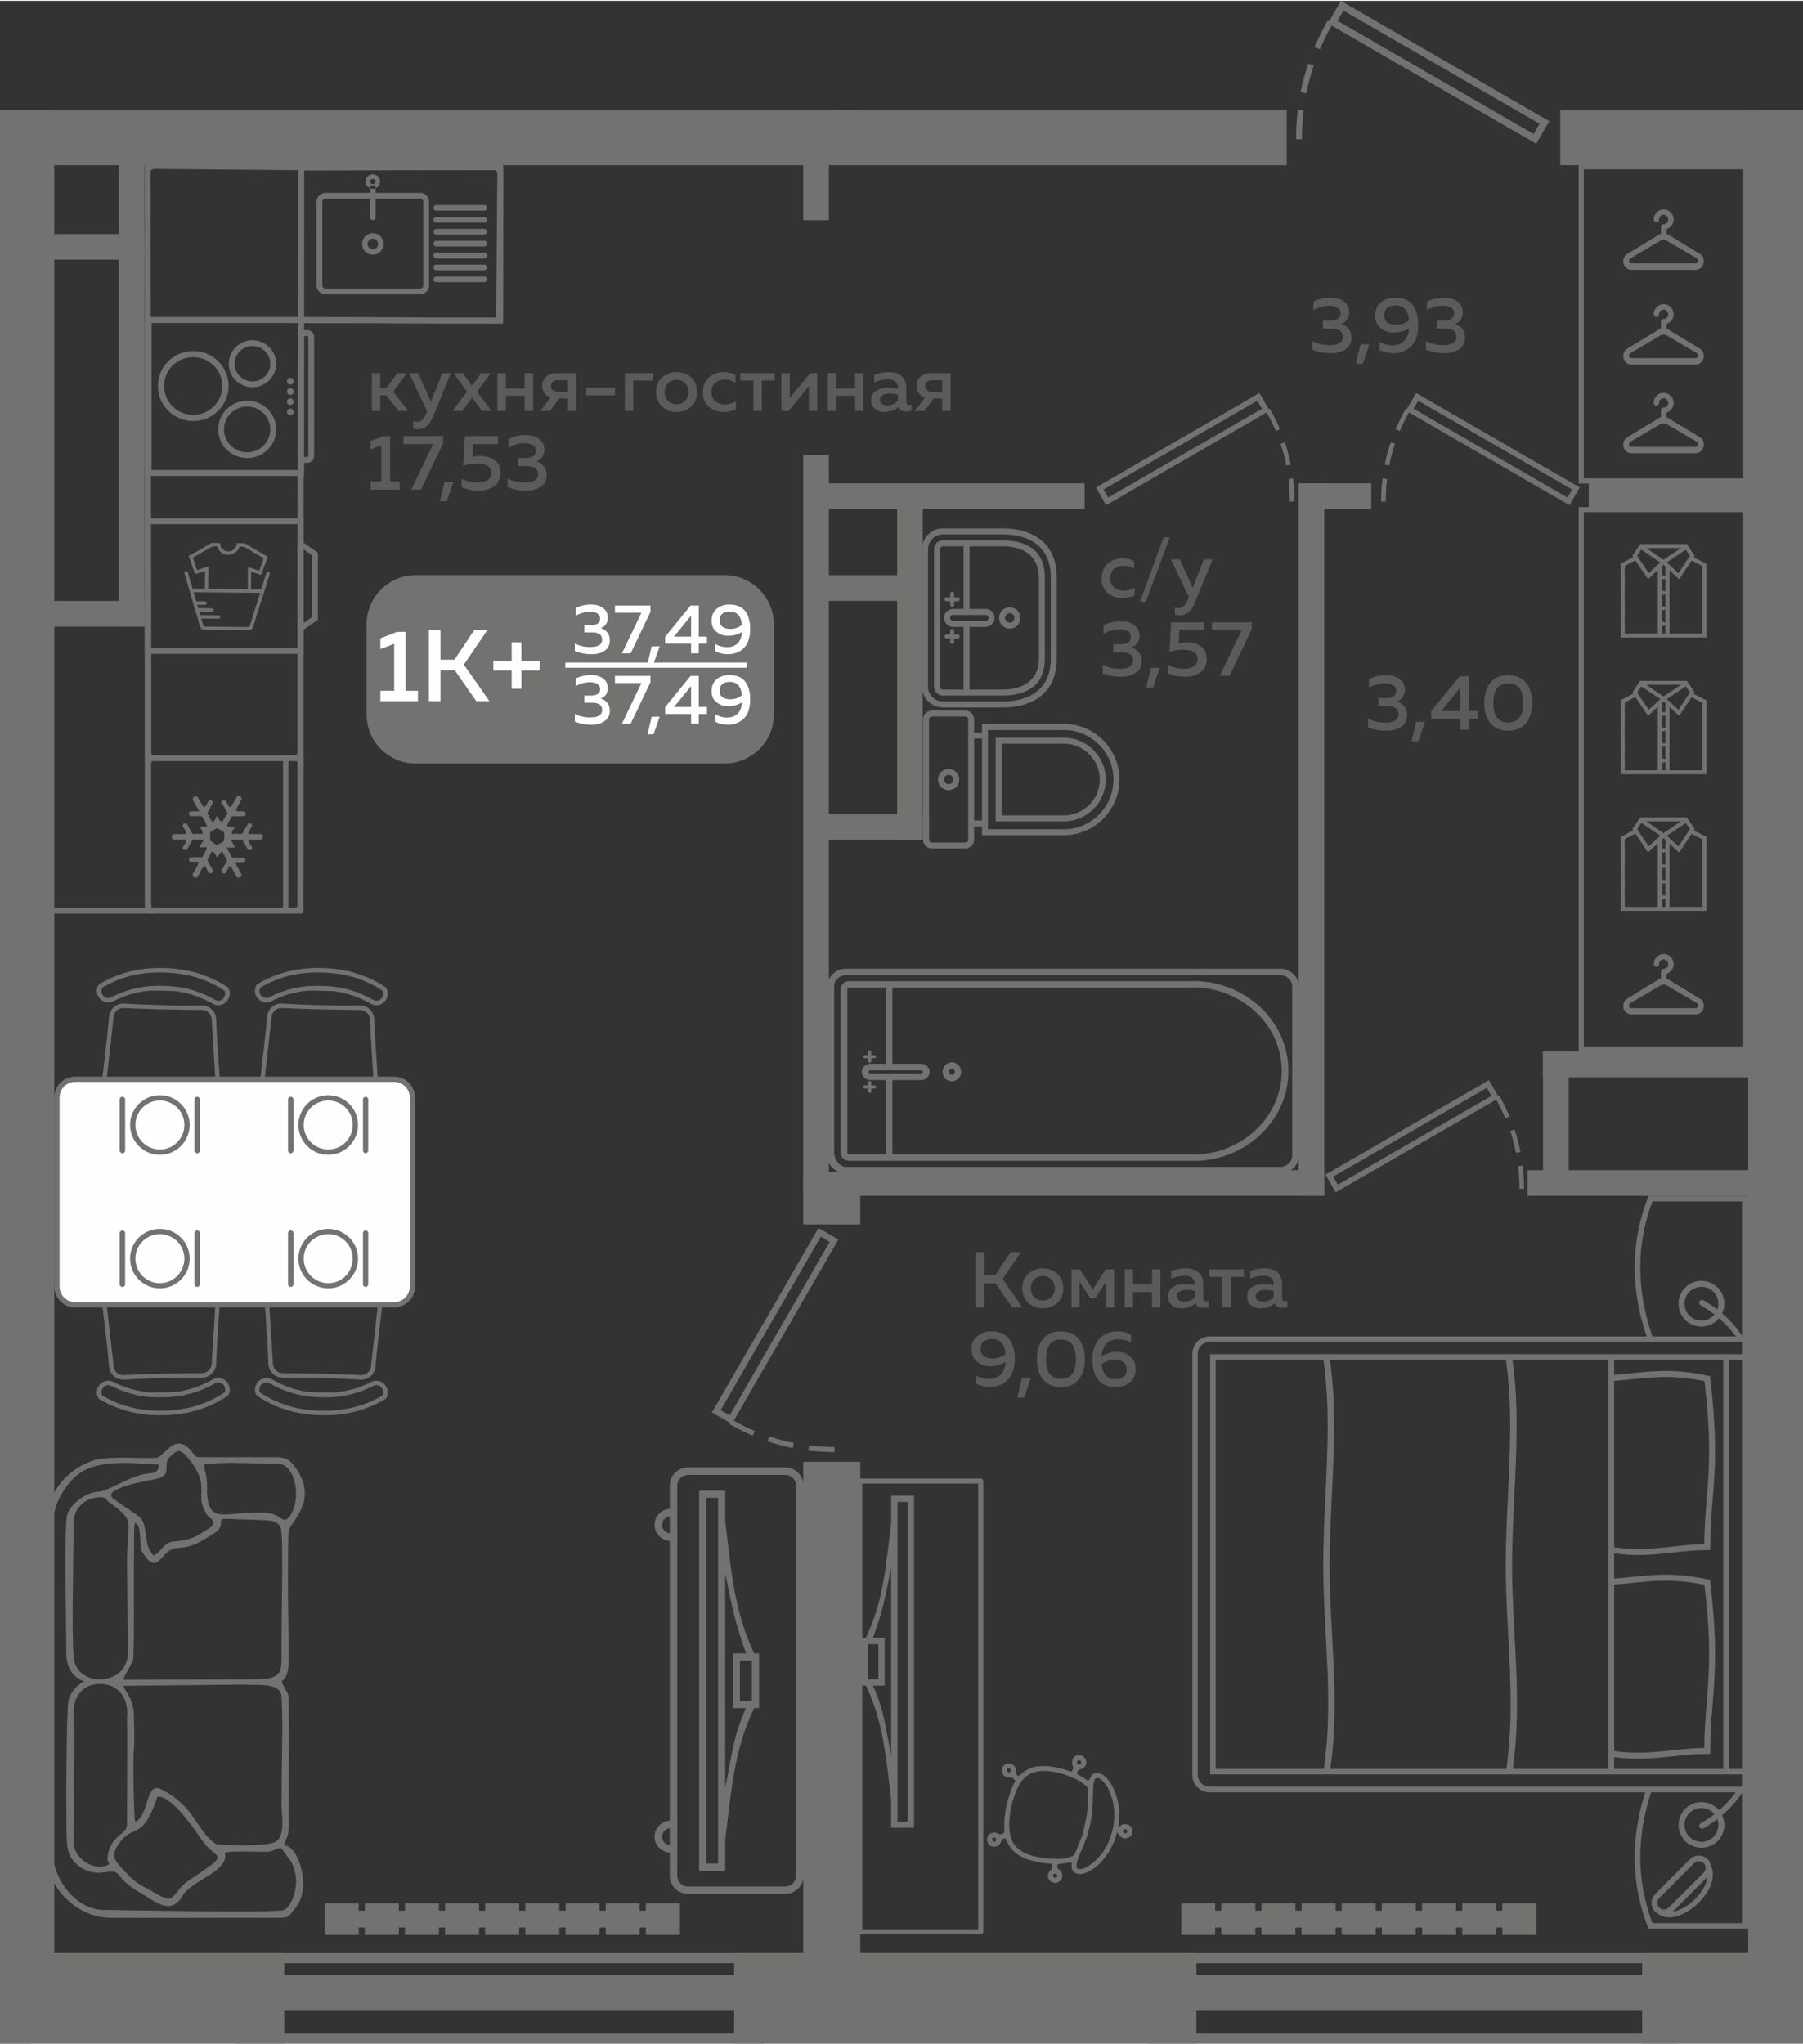 <?xml version="1.0" encoding="UTF-8"?>
<!DOCTYPE svg PUBLIC "-//W3C//DTD SVG 1.1//EN" "http://www.w3.org/Graphics/SVG/1.1/DTD/svg11.dtd">
<!-- Creator: CorelDRAW 2020 (64-Bit) -->
<svg xmlns="http://www.w3.org/2000/svg" xml:space="preserve" width="456px" height="517px" version="1.1" style="shape-rendering:geometricPrecision; text-rendering:geometricPrecision; image-rendering:optimizeQuality; fill-rule:evenodd; clip-rule:evenodd"
viewBox="0 0 105.61 119.64"
 xmlns:xlink="http://www.w3.org/1999/xlink"
 xmlns:xodm="http://www.corel.com/coreldraw/odm/2003">
 <rect x="0" y="0" width="105.61" height="119.64" fill="#333333" stroke="none"/>
 <defs>
  <style type="text/css">
   <![CDATA[
    .fil3 {fill:#FEFEFE}
    .fil0 {fill:#727271}
    .fil5 {fill:#727271}
    .fil1 {fill:#5B5B5B}
    .fil2 {fill:#FEFEFE}
    .fil4 {fill:#727271;fill-rule:nonzero}
    .fil6 {fill:#727271;fill-rule:nonzero}
   ]]>
  </style>
 </defs>
 <g id="Слой_x0020_1">
  <g id="_2488677771488">
   <polygon class="fil0" points="96.19,114.34 105.61,114.34 105.61,119.64 96.19,119.64 "/>
   <polygon class="fil0" points="43,114.34 70.08,114.34 70.08,119.64 43,119.64 "/>
   <polygon class="fil0" points="0,114.34 16.65,114.34 16.65,119.64 0,119.64 "/>
   <polygon class="fil0" points="105.61,116.15 102.4,116.15 102.4,6.4 105.61,6.4 "/>
   <polygon class="fil0" points="47.05,85.57 50.39,85.57 50.39,116.2 47.05,116.2 "/>
   <polygon class="fil0" points="3.18,6.4 3.18,116.15 0,116.15 0,6.4 "/>
   <polygon class="fil0" points="104.82,48.15 105.61,48.15 105.61,49.66 104.82,49.66 "/>
   <polygon class="fil0" points="102.9,63.05 90.38,63.05 90.38,61.54 102.9,61.54 "/>
   <polygon class="fil0" points="103.84,39.19 105.61,39.19 105.61,40.69 103.84,40.69 "/>
   <polygon class="fil0" points="90.38,69.14 90.38,61.54 91.89,61.54 91.89,69.14 "/>
   <polygon class="fil0" points="89.48,68.49 103.55,68.49 103.55,69.99 89.48,69.99 "/>
   <polygon class="fil0" points="49.42,68.49 77.57,68.49 77.57,69.99 49.42,69.99 "/>
   <polygon class="fil0" points="77.57,28.26 77.57,69.99 76.06,69.99 76.06,28.26 "/>
   <polygon class="fil0" points="93.06,28.26 105,28.26 105,29.77 93.06,29.77 "/>
   <polygon class="fil0" points="76.41,28.26 80.32,28.26 80.32,29.77 76.41,29.77 "/>
   <polygon class="fil0" points="47.69,28.26 63.53,28.26 63.53,29.77 47.69,29.77 "/>
   <polygon class="fil0" points="48.55,26.6 48.55,69.99 47.05,69.99 47.05,26.6 "/>
   <polygon class="fil0" points="48.55,7.78 48.55,12.85 47.05,12.85 47.05,7.78 "/>
   <polygon class="fil0" points="105.61,9.63 91.39,9.63 91.39,6.4 105.61,6.4 "/>
   <polygon class="fil0" points="75.37,6.4 75.37,9.63 0,9.63 0,6.4 "/>
   <polygon class="fil0" points="50.25,6.4 50.25,7.46 48.75,7.46 48.75,6.4 "/>
   <polygon class="fil0" points="8.47,8.07 8.47,36.65 6.96,36.65 6.96,8.07 "/>
   <polygon class="fil0" points="0.51,35.15 8.47,35.15 8.47,36.65 0.51,36.65 "/>
   <polygon class="fil0" points="0.51,13.66 8.47,13.66 8.47,15.16 0.51,15.16 "/>
   <polygon class="fil0" points="47.61,47.63 54.05,47.63 54.05,49.14 47.61,49.14 "/>
   <polygon class="fil0" points="54.05,29.25 54.05,49.14 52.55,49.14 52.55,29.25 "/>
   <polygon class="fil0" points="47.05,68.59 50.39,68.59 50.39,71.67 47.05,71.67 "/>
   <polygon class="fil0" points="0,14.25 0.15,14.25 0.15,15.76 0,15.76 "/>
   <path class="fil0" d="M90.75 7.05l-0.77 1.32 -11.98 -6.92c-0.26,0.45 -0.48,0.91 -0.69,1.39l-0.31 -0.14c0.23,-0.53 0.48,-1.04 0.77,-1.55l0.08 0.05 0.69 -1.2 12.21 7.05zm-14.83 1.06c-0.01,-0.58 0.03,-1.15 0.1,-1.73l0.34 0.04c-0.07,0.57 -0.1,1.12 -0.1,1.69l-0.34 0zm0.26 -2.76c0.12,-0.57 0.26,-1.12 0.45,-1.67l0.32 0.11c-0.18,0.54 -0.32,1.07 -0.43,1.63l-0.34 -0.07zm2.51 -4.78l-0.34 0.6 11.48 6.63 0.35 -0.6 -11.49 -6.63z"/>
   <polygon class="fil0" points="0,93.11 1.82,93.11 1.82,119.64 0,119.64 "/>
   <polygon class="fil0" points="0,93.11 1.82,93.11 1.82,98.54 0,98.54 "/>
   <polygon class="fil0" points="47.61,33.64 54.05,33.64 54.05,35.15 47.61,35.15 "/>
   <g>
    <polygon class="fil0" points="98.29,114.35 98.29,114.94 67.26,114.94 67.26,114.35 "/>
    <polygon class="fil0" points="98.29,119.05 98.29,119.64 67.26,119.64 67.26,119.05 "/>
    <polygon class="fil0" points="98.29,115.62 98.29,117.73 67.26,117.73 67.26,115.62 "/>
   </g>
   <g>
    <polygon class="fil0" points="44.75,114.35 44.75,114.94 13.72,114.94 13.72,114.35 "/>
    <polygon class="fil0" points="44.75,119.05 44.75,119.64 13.72,119.64 13.72,119.05 "/>
    <polygon class="fil0" points="44.75,115.62 44.75,117.73 13.72,117.73 13.72,115.62 "/>
   </g>
   <path class="fil1" d="M82.29 40.36c0,0.16 -0.04,0.3 -0.13,0.42 -0.08,0.13 -0.2,0.21 -0.34,0.26 0.17,0.05 0.31,0.14 0.43,0.27 0.11,0.14 0.17,0.31 0.17,0.53 0,0.3 -0.12,0.52 -0.34,0.68 -0.23,0.15 -0.52,0.23 -0.86,0.23 -0.4,0 -0.77,-0.07 -1.09,-0.2l0 -0.51c0.3,0.16 0.65,0.24 1.05,0.24 0.49,-0.01 0.74,-0.17 0.74,-0.5 0,-0.31 -0.23,-0.47 -0.67,-0.47l-0.5 0 0 -0.47 0.44 0c0.19,0 0.34,-0.03 0.44,-0.11 0.1,-0.07 0.16,-0.18 0.16,-0.31 0,-0.14 -0.06,-0.25 -0.18,-0.33 -0.11,-0.08 -0.28,-0.12 -0.49,-0.12 -0.32,0 -0.64,0.09 -0.93,0.26l0 -0.5c0.29,-0.16 0.62,-0.23 1,-0.23 0.33,0 0.6,0.07 0.8,0.23 0.2,0.15 0.3,0.36 0.3,0.63zm0.79 3.01l-0.4 0 0.27 -1.14 0.52 0 -0.39 1.14zm2.42 -3.81l0.54 0 0 2.04 0.54 0 0 0.45 -0.54 0 0 0.64 -0.51 0 0 -0.64 -1.7 0 0 -0.45 1.67 -2.04zm0.03 2.04l0 -1.37 -1.11 1.37 1.11 0zm1.76 0.7c-0.24,-0.3 -0.35,-0.69 -0.35,-1.18 0,-0.48 0.11,-0.87 0.35,-1.17 0.24,-0.3 0.59,-0.45 1.05,-0.45 0.47,0 0.82,0.15 1.05,0.45 0.24,0.3 0.36,0.69 0.36,1.17 0,0.49 -0.12,0.88 -0.36,1.18 -0.23,0.3 -0.58,0.45 -1.05,0.45 -0.46,0 -0.81,-0.15 -1.05,-0.45zm1.05 -0.03c0.59,0 0.88,-0.38 0.88,-1.15 0,-0.76 -0.29,-1.14 -0.88,-1.14 -0.58,0 -0.87,0.38 -0.87,1.14 0,0.77 0.29,1.15 0.87,1.15z"/>
   <g>
    <path class="fil0" d="M24.34 33.64l18.11 0c1.58,0 2.88,1.3 2.88,2.88l0 5.28c0,1.58 -1.3,2.87 -2.88,2.87l-18.11 0c-1.58,0 -2.87,-1.29 -2.87,-2.87l0 -5.28c0,-1.58 1.29,-2.88 2.87,-2.88z"/>
    <polygon class="fil2" points="33.11,38.76 43.73,38.76 43.73,39.06 33.11,39.06 "/>
    <path class="fil3" d="M23.26 36.96l0.5 0 0 3.45 0.72 0 0 0.61 -2.2 0 0 -0.61 0.81 0 0 -2.75 -0.81 0.31 0 -0.63 0.98 -0.38zm2.54 4.06l-0.68 0 0 -4.18 0.68 0 0 1.75 0.82 0 1.17 -1.75 0.77 0 -1.39 2.04 1.5 2.14 -0.77 0 -1.26 -1.81 -0.84 0 0 1.81zm4.74 -2.37l1.08 0 0 0.57 -1.08 0 0 1.07 -0.57 0 0 -1.07 -1.07 0 0 -0.57 1.07 0 0 -1.08 0.57 0 0 1.08z"/>
    <path class="fil3" d="M35.6 36.13c0,0.15 -0.03,0.27 -0.11,0.38 -0.07,0.11 -0.18,0.19 -0.3,0.23 0.15,0.05 0.28,0.13 0.38,0.25 0.1,0.12 0.15,0.27 0.15,0.47 0,0.26 -0.1,0.47 -0.31,0.61 -0.2,0.14 -0.45,0.2 -0.76,0.2 -0.36,0 -0.69,-0.06 -0.98,-0.18l0 -0.45c0.27,0.14 0.59,0.22 0.94,0.21 0.44,-0.01 0.66,-0.15 0.66,-0.44 0,-0.28 -0.2,-0.42 -0.59,-0.42l-0.45 0 0 -0.43 0.39 0.01c0.17,0 0.3,-0.04 0.4,-0.1 0.09,-0.07 0.13,-0.16 0.13,-0.28 0,-0.13 -0.05,-0.23 -0.15,-0.3 -0.1,-0.07 -0.25,-0.1 -0.44,-0.1 -0.29,0 -0.57,0.07 -0.84,0.23l0 -0.45c0.26,-0.14 0.56,-0.21 0.9,-0.21 0.3,0 0.53,0.07 0.71,0.21 0.18,0.14 0.27,0.32 0.27,0.56zm0.42 -0.71l2.08 0 0 0.37 -1.16 2.43 -0.51 0 1.14 -2.38 -1.55 0 0 -0.42zm2.26 3.41l-0.35 0 0.24 -1.02 0.47 0 -0.36 1.02zm-2.68 1.42c0,0.15 -0.03,0.28 -0.11,0.39 -0.07,0.11 -0.18,0.18 -0.3,0.22 0.15,0.05 0.28,0.13 0.38,0.25 0.1,0.12 0.15,0.28 0.15,0.47 0,0.27 -0.1,0.47 -0.31,0.61 -0.2,0.14 -0.45,0.21 -0.76,0.21 -0.36,0 -0.69,-0.06 -0.98,-0.19l0 -0.45c0.27,0.15 0.59,0.22 0.94,0.21 0.44,0 0.66,-0.15 0.66,-0.44 0,-0.28 -0.2,-0.42 -0.59,-0.42l-0.45 0 0 -0.42 0.39 0c0.17,0 0.3,-0.03 0.4,-0.1 0.09,-0.07 0.13,-0.16 0.13,-0.28 0,-0.12 -0.05,-0.22 -0.15,-0.29 -0.1,-0.07 -0.25,-0.11 -0.44,-0.11 -0.29,0 -0.57,0.08 -0.84,0.23l0 -0.45c0.26,-0.13 0.56,-0.2 0.9,-0.2 0.3,0 0.53,0.07 0.71,0.2 0.18,0.14 0.27,0.33 0.27,0.56zm0.42 -0.71l2.08 0 0 0.37 -1.16 2.43 -0.51 0 1.14 -2.38 -1.55 0 0 -0.42zm2.26 3.42l-0.35 0 0.24 -1.03 0.47 0 -0.36 1.03zm2.17 -7.54l0.48 0 0 1.82 0.48 0 0 0.41 -0.48 0 0 0.57 -0.45 0 0 -0.57 -1.52 0 0 -0.4 1.49 -1.83zm0.03 1.82l0 -1.23 -1 1.23 1 0zm1.2 -0.94c0,-0.29 0.1,-0.52 0.3,-0.69 0.19,-0.16 0.44,-0.25 0.74,-0.25 0.41,0 0.72,0.13 0.92,0.37 0.2,0.25 0.3,0.61 0.3,1.06 0,0.49 -0.12,0.86 -0.36,1.11 -0.25,0.25 -0.56,0.37 -0.94,0.37 -0.26,0 -0.5,-0.05 -0.73,-0.16l0 -0.43c0.22,0.12 0.44,0.18 0.68,0.18 0.24,0 0.44,-0.07 0.6,-0.21 0.15,-0.14 0.25,-0.37 0.27,-0.68 -0.25,0.15 -0.52,0.22 -0.81,0.22 -0.26,0 -0.49,-0.07 -0.68,-0.23 -0.2,-0.16 -0.29,-0.38 -0.29,-0.66zm1.07 -0.53c-0.18,0 -0.32,0.04 -0.43,0.12 -0.11,0.09 -0.17,0.22 -0.17,0.39 0,0.18 0.06,0.31 0.18,0.39 0.12,0.08 0.27,0.12 0.45,0.12 0.26,0 0.48,-0.08 0.68,-0.24 -0.05,-0.52 -0.29,-0.78 -0.71,-0.78zm-2.3 3.77l0.48 0 0 1.82 0.48 0 0 0.41 -0.48 0 0 0.57 -0.45 0 0 -0.57 -1.52 0 0 -0.4 1.49 -1.83zm0.03 1.82l0 -1.22 -1 1.22 1 0zm1.2 -0.93c0,-0.3 0.1,-0.53 0.3,-0.7 0.19,-0.16 0.44,-0.24 0.74,-0.24 0.41,0 0.72,0.12 0.92,0.37 0.2,0.25 0.3,0.6 0.3,1.06 0,0.49 -0.12,0.86 -0.36,1.11 -0.25,0.24 -0.56,0.37 -0.94,0.37 -0.26,0 -0.5,-0.06 -0.73,-0.17l0 -0.43c0.22,0.12 0.44,0.18 0.68,0.18 0.24,0 0.44,-0.07 0.6,-0.21 0.15,-0.14 0.25,-0.37 0.27,-0.68 -0.25,0.15 -0.52,0.23 -0.81,0.23 -0.26,0 -0.49,-0.08 -0.68,-0.24 -0.2,-0.15 -0.29,-0.37 -0.29,-0.65zm1.07 -0.54c-0.18,0 -0.32,0.04 -0.43,0.13 -0.11,0.08 -0.17,0.21 -0.17,0.39 0,0.18 0.06,0.3 0.18,0.38 0.12,0.08 0.27,0.12 0.45,0.12 0.26,0 0.48,-0.08 0.68,-0.24 -0.05,-0.52 -0.29,-0.78 -0.71,-0.78z"/>
   </g>
   <path class="fil1" d="M22.27 24.02l-0.49 0 0 -2.21 0.49 0 0 0.87 0.36 0 0.64 -0.87 0.56 0 -0.8 1.09 0.89 1.12 -0.57 0 -0.73 -0.92 -0.35 0 0 0.92zm2.97 -0.55l0.66 -1.66 0.51 0 -1.03 2.51c-0.22,0.51 -0.51,0.77 -0.89,0.77 -0.09,0 -0.19,-0.01 -0.29,-0.04l0 -0.42c0.06,0.02 0.14,0.03 0.22,0.03 0.24,0 0.42,-0.17 0.55,-0.51l0.05 -0.11 -1.05 -2.23 0.52 0 0.75 1.66zm2.94 -1.66l0.56 0 -0.8 1.08 0.85 1.13 -0.56 0 -0.58 -0.78 -0.58 0.78 -0.56 0 0.85 -1.13 -0.8 -1.08 0.56 0 0.53 0.74 0.53 -0.74zm1.45 2.21l-0.5 0 0 -2.21 0.5 0 0 0.89 1.1 0 0 -0.89 0.5 0 0 2.21 -0.5 0 0 -0.89 -1.1 0 0 0.89zm2.58 0l-0.56 0 0.61 -0.78c-0.16,-0.06 -0.28,-0.14 -0.37,-0.27 -0.08,-0.12 -0.13,-0.26 -0.13,-0.42 0,-0.21 0.08,-0.39 0.23,-0.53 0.15,-0.14 0.36,-0.21 0.63,-0.21l1.14 0 0 2.21 -0.49 0 0 -0.73 -0.51 0 -0.55 0.73zm0.17 -1.71c-0.08,0.06 -0.11,0.14 -0.11,0.25 0,0.1 0.03,0.19 0.11,0.25 0.08,0.06 0.18,0.09 0.32,0.09l0.57 0 0 -0.68 -0.57 0c-0.14,0 -0.24,0.03 -0.32,0.09zm1.96 0.35l1.68 0 0 0.45 -1.68 0 0 -0.45zm2.75 1.36l-0.49 0 0 -2.21 1.65 0 0 0.43 -1.16 0 0 1.78zm1.7 -0.25c-0.24,-0.21 -0.36,-0.49 -0.36,-0.86 0,-0.36 0.12,-0.65 0.36,-0.86 0.23,-0.2 0.51,-0.3 0.84,-0.3 0.33,0 0.62,0.1 0.85,0.3 0.23,0.21 0.35,0.5 0.35,0.86 0,0.37 -0.12,0.65 -0.35,0.86 -0.23,0.21 -0.52,0.31 -0.85,0.31 -0.33,0 -0.61,-0.1 -0.84,-0.31zm1.34 -0.34c0.13,-0.13 0.2,-0.3 0.2,-0.52 0,-0.21 -0.07,-0.39 -0.2,-0.52 -0.12,-0.13 -0.29,-0.19 -0.5,-0.19 -0.21,0 -0.38,0.06 -0.5,0.19 -0.13,0.13 -0.2,0.31 -0.2,0.52 0,0.22 0.07,0.39 0.2,0.52 0.12,0.13 0.29,0.2 0.5,0.2 0.21,0 0.38,-0.07 0.5,-0.2zm1.04 -0.5c0,-0.38 0.12,-0.68 0.37,-0.88 0.24,-0.2 0.53,-0.3 0.85,-0.3 0.27,0 0.5,0.05 0.69,0.17l0 0.45c-0.18,-0.12 -0.38,-0.19 -0.62,-0.19 -0.21,0 -0.4,0.06 -0.55,0.19 -0.16,0.12 -0.24,0.3 -0.24,0.54 0,0.24 0.08,0.42 0.23,0.54 0.16,0.13 0.34,0.19 0.55,0.19 0.24,0 0.45,-0.06 0.65,-0.17l0 0.46c-0.21,0.1 -0.46,0.15 -0.73,0.15 -0.33,0 -0.61,-0.1 -0.84,-0.3 -0.24,-0.2 -0.36,-0.48 -0.36,-0.85zm3.45 1.09l-0.49 0 0 -1.78 -0.77 0 0 -0.43 2.02 0 0 0.43 -0.76 0 0 1.78zm1.57 0l-0.42 0 0 -2.21 0.49 0 0 1.44 1.19 -1.44 0.42 0 0 2.21 -0.49 0 0 -1.45 -1.19 1.45zm2.79 0l-0.49 0 0 -2.21 0.49 0 0 0.89 1.11 0 0 -0.89 0.49 0 0 2.21 -0.49 0 0 -0.89 -1.11 0 0 0.89zm4.11 -0.51c0,0.1 0.05,0.16 0.16,0.16 0.03,0 0.08,-0.01 0.14,-0.03l0 0.36c-0.09,0.03 -0.19,0.05 -0.31,0.05 -0.22,0 -0.37,-0.08 -0.44,-0.26 -0.24,0.19 -0.52,0.29 -0.84,0.29 -0.21,0 -0.39,-0.06 -0.54,-0.18 -0.16,-0.12 -0.23,-0.28 -0.23,-0.5 0,-0.26 0.1,-0.45 0.29,-0.56 0.19,-0.12 0.43,-0.18 0.7,-0.18 0.17,0 0.37,0.02 0.57,0.06l0 -0.08c0,-0.14 -0.05,-0.25 -0.15,-0.34 -0.1,-0.08 -0.24,-0.13 -0.43,-0.13 -0.27,0 -0.54,0.06 -0.8,0.18l0 -0.46c0.29,-0.09 0.58,-0.14 0.85,-0.14 0.33,0 0.58,0.08 0.76,0.24 0.18,0.16 0.27,0.4 0.27,0.72l0 0.8zm-0.98 -0.51c-0.16,0 -0.3,0.03 -0.41,0.09 -0.11,0.06 -0.16,0.15 -0.16,0.28 0,0.1 0.04,0.18 0.12,0.24 0.08,0.06 0.17,0.09 0.29,0.09 0.25,0 0.47,-0.09 0.64,-0.27l0 -0.37c-0.18,-0.04 -0.34,-0.06 -0.48,-0.06zm2.03 1.02l-0.57 0 0.61 -0.78c-0.16,-0.06 -0.28,-0.14 -0.37,-0.27 -0.08,-0.12 -0.12,-0.26 -0.12,-0.42 0,-0.21 0.07,-0.39 0.22,-0.53 0.16,-0.14 0.36,-0.21 0.63,-0.21l1.14 0 0 2.21 -0.49 0 0 -0.73 -0.5 0 -0.55 0.73zm0.16 -1.71c-0.07,0.06 -0.11,0.14 -0.11,0.25 0,0.1 0.04,0.19 0.11,0.25 0.08,0.06 0.19,0.09 0.32,0.09l0.57 0 0 -0.68 -0.57 0c-0.13,0 -0.24,0.03 -0.32,0.09zm-31.83 3.18l0.38 0 0 2.66 0.56 0 0 0.48 -1.7 0 0 -0.48 0.62 0 0 -2.12 -0.62 0.24 0 -0.49 0.76 -0.29zm1.16 0l2.33 0 0 0.42 -1.3 2.72 -0.57 0 1.28 -2.67 -1.74 0 0 -0.47zm2.54 3.82l-0.4 0 0.27 -1.14 0.52 0 -0.39 1.14zm1.06 -3.82l1.94 0 0 0.47 -1.45 0 -0.05 0.76c0.15,-0.04 0.31,-0.06 0.48,-0.06 0.33,0 0.61,0.09 0.83,0.25 0.22,0.16 0.33,0.41 0.33,0.76 0,0.32 -0.12,0.57 -0.36,0.75 -0.24,0.18 -0.54,0.27 -0.9,0.27 -0.38,0 -0.72,-0.07 -1.01,-0.21l0 -0.5c0.27,0.16 0.58,0.23 0.95,0.23 0.24,0 0.43,-0.04 0.57,-0.14 0.15,-0.09 0.22,-0.23 0.22,-0.41 0,-0.37 -0.28,-0.56 -0.85,-0.56 -0.26,0 -0.53,0.04 -0.8,0.14l0.1 -1.75zm4.66 0.8c0,0.16 -0.04,0.31 -0.13,0.43 -0.08,0.12 -0.19,0.21 -0.33,0.25 0.16,0.06 0.31,0.15 0.42,0.28 0.11,0.13 0.17,0.31 0.17,0.53 0,0.29 -0.11,0.52 -0.34,0.68 -0.23,0.15 -0.51,0.23 -0.86,0.23 -0.4,0 -0.76,-0.07 -1.09,-0.21l0 -0.51c0.3,0.17 0.65,0.25 1.05,0.24 0.49,0 0.74,-0.17 0.74,-0.49 0,-0.31 -0.22,-0.47 -0.67,-0.47l-0.49 0 0 -0.47 0.43 0c0.19,0 0.34,-0.04 0.44,-0.11 0.11,-0.08 0.16,-0.18 0.16,-0.31 0,-0.15 -0.06,-0.26 -0.17,-0.33 -0.12,-0.08 -0.28,-0.12 -0.5,-0.12 -0.32,0 -0.63,0.08 -0.93,0.26l0 -0.51c0.29,-0.15 0.63,-0.23 1,-0.23 0.33,0 0.6,0.08 0.8,0.23 0.2,0.16 0.3,0.37 0.3,0.63z"/>
   <path class="fil1" d="M57.67 76.52l-0.53 0 0 -3.23 0.53 0 0 1.34 0.63 0 0.9 -1.34 0.6 0 -1.07 1.57 1.15 1.66 -0.6 0 -0.97 -1.4 -0.64 0 0 1.4zm2.57 -0.25c-0.24,-0.21 -0.36,-0.5 -0.36,-0.86 0,-0.37 0.12,-0.65 0.36,-0.86 0.23,-0.2 0.51,-0.31 0.84,-0.31 0.33,0 0.62,0.11 0.85,0.31 0.23,0.21 0.35,0.49 0.35,0.86 0,0.36 -0.12,0.65 -0.35,0.86 -0.23,0.2 -0.52,0.31 -0.85,0.31 -0.33,0 -0.61,-0.11 -0.84,-0.31zm1.34 -0.34c0.13,-0.13 0.2,-0.31 0.2,-0.52 0,-0.22 -0.07,-0.39 -0.2,-0.52 -0.12,-0.13 -0.29,-0.2 -0.5,-0.2 -0.21,0 -0.38,0.07 -0.51,0.2 -0.12,0.13 -0.19,0.3 -0.19,0.52 0,0.21 0.07,0.39 0.19,0.52 0.13,0.13 0.3,0.19 0.51,0.19 0.21,0 0.38,-0.06 0.5,-0.19zm1.66 0.59l-0.48 0 0 -2.22 0.5 0 0.75 1.17 0.76 -1.17 0.49 0 0 2.22 -0.47 0 0 -1.5 -0.63 0.97 -0.3 0 -0.62 -0.97 0 1.5zm3.13 0l-0.49 0 0 -2.22 0.49 0 0 0.89 1.11 0 0 -0.89 0.49 0 0 2.22 -0.49 0 0 -0.89 -1.11 0 0 0.89zm4.11 -0.52c0,0.11 0.05,0.17 0.16,0.17 0.04,0 0.09,-0.01 0.15,-0.03l0 0.35c-0.09,0.04 -0.2,0.06 -0.32,0.06 -0.22,0 -0.37,-0.09 -0.44,-0.26 -0.24,0.19 -0.51,0.29 -0.83,0.29 -0.22,0 -0.4,-0.06 -0.55,-0.18 -0.15,-0.12 -0.23,-0.29 -0.23,-0.5 0,-0.26 0.1,-0.45 0.29,-0.57 0.2,-0.12 0.43,-0.17 0.7,-0.17 0.18,0 0.37,0.02 0.58,0.06l0 -0.08c0,-0.14 -0.06,-0.25 -0.16,-0.34 -0.1,-0.09 -0.24,-0.13 -0.43,-0.13 -0.27,0 -0.54,0.06 -0.79,0.17l0 -0.45c0.29,-0.1 0.57,-0.15 0.84,-0.15 0.33,0 0.58,0.08 0.76,0.24 0.18,0.16 0.27,0.41 0.27,0.73l0 0.79zm-0.97 -0.5c-0.17,0 -0.3,0.03 -0.41,0.09 -0.12,0.06 -0.17,0.15 -0.17,0.28 0,0.1 0.04,0.18 0.12,0.24 0.08,0.05 0.18,0.08 0.29,0.08 0.26,0 0.47,-0.08 0.65,-0.26l0 -0.37c-0.18,-0.04 -0.34,-0.06 -0.48,-0.06zm2.59 1.02l-0.5 0 0 -1.78 -0.76 0 0 -0.44 2.02 0 0 0.44 -0.76 0 0 1.78zm3 -0.52c0,0.11 0.06,0.17 0.16,0.17 0.04,0 0.09,-0.01 0.15,-0.03l0 0.35c-0.09,0.04 -0.2,0.06 -0.31,0.06 -0.22,0 -0.37,-0.09 -0.44,-0.26 -0.24,0.19 -0.52,0.29 -0.84,0.29 -0.21,0 -0.4,-0.06 -0.55,-0.18 -0.15,-0.12 -0.22,-0.29 -0.22,-0.5 0,-0.26 0.09,-0.45 0.29,-0.57 0.19,-0.12 0.42,-0.17 0.69,-0.17 0.18,0 0.37,0.02 0.58,0.06l0 -0.08c0,-0.14 -0.05,-0.25 -0.15,-0.34 -0.1,-0.09 -0.25,-0.13 -0.43,-0.13 -0.28,0 -0.54,0.06 -0.8,0.17l0 -0.45c0.29,-0.1 0.57,-0.15 0.85,-0.15 0.32,0 0.57,0.08 0.75,0.24 0.18,0.16 0.27,0.41 0.27,0.73l0 0.79zm-0.97 -0.5c-0.16,0 -0.3,0.03 -0.41,0.09 -0.11,0.06 -0.17,0.15 -0.17,0.28 0,0.1 0.04,0.18 0.12,0.24 0.08,0.05 0.18,0.08 0.3,0.08 0.25,0 0.46,-0.08 0.64,-0.26l0 -0.37c-0.18,-0.04 -0.34,-0.06 -0.48,-0.06zm-17.22 3.48c0,-0.33 0.11,-0.59 0.33,-0.77 0.22,-0.19 0.5,-0.28 0.83,-0.28 0.47,0 0.81,0.14 1.03,0.42 0.22,0.27 0.34,0.67 0.34,1.18 0,0.55 -0.14,0.96 -0.41,1.24 -0.27,0.28 -0.62,0.42 -1.05,0.42 -0.28,0 -0.55,-0.07 -0.81,-0.19l0 -0.48c0.24,0.13 0.49,0.2 0.76,0.2 0.27,0 0.49,-0.08 0.66,-0.24 0.18,-0.15 0.28,-0.41 0.32,-0.76 -0.29,0.17 -0.59,0.26 -0.92,0.26 -0.29,0 -0.54,-0.09 -0.76,-0.27 -0.21,-0.17 -0.32,-0.41 -0.32,-0.73zm1.2 -0.6c-0.2,0 -0.36,0.05 -0.48,0.14 -0.13,0.1 -0.19,0.24 -0.19,0.44 0,0.2 0.07,0.34 0.2,0.43 0.13,0.09 0.3,0.13 0.51,0.13 0.28,0 0.53,-0.09 0.75,-0.26 -0.05,-0.59 -0.32,-0.88 -0.79,-0.88zm1.88 3.43l-0.4 0 0.27 -1.15 0.52 0 -0.39 1.15zm1.1 -1.07c-0.24,-0.3 -0.35,-0.7 -0.35,-1.18 0,-0.49 0.11,-0.88 0.35,-1.18 0.24,-0.3 0.59,-0.45 1.05,-0.45 0.47,0 0.82,0.15 1.05,0.45 0.24,0.3 0.36,0.69 0.36,1.18 0,0.48 -0.12,0.88 -0.36,1.18 -0.23,0.3 -0.58,0.45 -1.05,0.45 -0.46,0 -0.81,-0.15 -1.05,-0.45zm1.05 -0.03c0.59,0 0.88,-0.39 0.88,-1.15 0,-0.77 -0.29,-1.15 -0.88,-1.15 -0.58,0 -0.87,0.38 -0.87,1.15 0,0.76 0.29,1.15 0.87,1.15zm2.38 -1.32c0.29,-0.17 0.59,-0.26 0.91,-0.26 0.3,0 0.55,0.09 0.76,0.27 0.22,0.18 0.33,0.42 0.33,0.73 0,0.34 -0.11,0.59 -0.33,0.78 -0.23,0.18 -0.5,0.28 -0.83,0.28 -0.47,0 -0.81,-0.14 -1.03,-0.42 -0.23,-0.28 -0.34,-0.67 -0.34,-1.18 0,-0.55 0.14,-0.97 0.41,-1.24 0.27,-0.28 0.62,-0.42 1.04,-0.42 0.29,0 0.56,0.06 0.81,0.19l0 0.47c-0.23,-0.13 -0.49,-0.19 -0.76,-0.19 -0.26,0 -0.48,0.07 -0.66,0.23 -0.17,0.16 -0.28,0.41 -0.31,0.76zm0.01 0.47c0.05,0.58 0.32,0.87 0.79,0.87 0.2,0 0.36,-0.04 0.48,-0.14 0.13,-0.09 0.19,-0.24 0.19,-0.43 0,-0.2 -0.07,-0.35 -0.2,-0.43 -0.13,-0.09 -0.3,-0.13 -0.5,-0.13 -0.29,0 -0.54,0.08 -0.76,0.26z"/>
   <path class="fil1" d="M64.53 33.84c0,-0.39 0.12,-0.68 0.36,-0.88 0.25,-0.21 0.53,-0.31 0.86,-0.31 0.27,0 0.49,0.06 0.68,0.17l0 0.45c-0.17,-0.12 -0.37,-0.18 -0.61,-0.18 -0.22,0 -0.4,0.06 -0.56,0.18 -0.15,0.12 -0.23,0.3 -0.23,0.55 0,0.23 0.08,0.41 0.23,0.54 0.15,0.12 0.34,0.19 0.55,0.19 0.23,0 0.45,-0.06 0.65,-0.17l0 0.45c-0.22,0.1 -0.46,0.15 -0.74,0.15 -0.32,0 -0.6,-0.1 -0.84,-0.29 -0.23,-0.2 -0.35,-0.49 -0.35,-0.85zm2.59 1.36l-0.35 0 1.39 -3.78 0.36 0 -1.4 3.78zm2.74 -0.82l0.66 -1.67 0.51 0 -1.03 2.51c-0.21,0.52 -0.51,0.77 -0.89,0.77 -0.09,0 -0.19,-0.01 -0.29,-0.03l0 -0.42c0.06,0.02 0.14,0.03 0.22,0.03 0.24,0 0.42,-0.17 0.55,-0.52l0.05 -0.11 -1.05 -2.23 0.52 0 0.75 1.67zm-3.11 2.82c0,0.16 -0.05,0.3 -0.13,0.43 -0.08,0.12 -0.2,0.2 -0.34,0.25 0.17,0.05 0.31,0.14 0.43,0.28 0.11,0.13 0.17,0.3 0.17,0.52 0,0.3 -0.12,0.53 -0.35,0.68 -0.22,0.16 -0.51,0.23 -0.85,0.23 -0.41,0 -0.77,-0.07 -1.09,-0.2l0 -0.51c0.3,0.17 0.65,0.25 1.05,0.24 0.49,-0.01 0.73,-0.17 0.73,-0.49 0,-0.32 -0.22,-0.47 -0.66,-0.47l-0.5 0 0 -0.48 0.44 0.01c0.19,0 0.34,-0.04 0.44,-0.12 0.1,-0.07 0.15,-0.18 0.15,-0.31 0,-0.14 -0.05,-0.25 -0.17,-0.33 -0.11,-0.08 -0.28,-0.12 -0.49,-0.12 -0.33,0 -0.64,0.09 -0.94,0.26l0 -0.5c0.3,-0.15 0.63,-0.23 1.01,-0.23 0.33,0 0.59,0.08 0.79,0.23 0.21,0.15 0.31,0.36 0.31,0.63zm0.79 3.02l-0.4 0 0.27 -1.15 0.52 0 -0.39 1.15zm1.06 -3.82l1.94 0 0 0.47 -1.45 0 -0.05 0.76c0.15,-0.04 0.31,-0.06 0.48,-0.06 0.33,0 0.61,0.08 0.83,0.24 0.22,0.16 0.33,0.42 0.33,0.76 0,0.33 -0.12,0.58 -0.36,0.76 -0.24,0.17 -0.54,0.26 -0.9,0.26 -0.38,0 -0.72,-0.07 -1.01,-0.21l0 -0.49c0.27,0.15 0.58,0.23 0.95,0.23 0.24,0 0.43,-0.05 0.57,-0.14 0.15,-0.1 0.22,-0.24 0.22,-0.41 0,-0.38 -0.28,-0.57 -0.85,-0.57 -0.26,0 -0.53,0.05 -0.8,0.14l0.1 -1.74zm2.39 0l2.33 0 0 0.41 -1.3 2.72 -0.57 0 1.28 -2.66 -1.74 0 0 -0.47z"/>
   <path class="fil1" d="M79.03 18.24c0,0.17 -0.04,0.31 -0.13,0.43 -0.08,0.13 -0.2,0.21 -0.34,0.26 0.17,0.05 0.31,0.14 0.43,0.27 0.11,0.13 0.17,0.31 0.17,0.53 0,0.3 -0.12,0.52 -0.34,0.68 -0.23,0.15 -0.52,0.23 -0.86,0.23 -0.4,0 -0.77,-0.07 -1.09,-0.21l0 -0.5c0.3,0.16 0.65,0.24 1.05,0.24 0.49,-0.01 0.74,-0.17 0.74,-0.5 0,-0.31 -0.23,-0.47 -0.67,-0.47l-0.5 0 0 -0.47 0.44 0c0.19,0 0.34,-0.04 0.44,-0.11 0.11,-0.08 0.16,-0.18 0.16,-0.31 0,-0.14 -0.06,-0.25 -0.18,-0.33 -0.11,-0.08 -0.28,-0.12 -0.49,-0.12 -0.32,0 -0.64,0.09 -0.93,0.26l0 -0.5c0.29,-0.16 0.62,-0.23 1,-0.23 0.33,0 0.6,0.07 0.8,0.23 0.2,0.15 0.3,0.36 0.3,0.62zm0.79 3.02l-0.4 0 0.27 -1.14 0.52 0 -0.39 1.14zm0.73 -2.82c0,-0.33 0.11,-0.59 0.33,-0.78 0.22,-0.18 0.5,-0.27 0.83,-0.27 0.46,0 0.81,0.13 1.03,0.41 0.22,0.28 0.33,0.67 0.33,1.19 0,0.54 -0.13,0.96 -0.4,1.23 -0.27,0.28 -0.62,0.42 -1.05,0.42 -0.29,0 -0.56,-0.06 -0.81,-0.18l0 -0.48c0.24,0.13 0.49,0.2 0.76,0.2 0.26,0 0.48,-0.08 0.66,-0.24 0.18,-0.16 0.28,-0.41 0.31,-0.76 -0.28,0.17 -0.58,0.25 -0.91,0.25 -0.29,0 -0.55,-0.08 -0.76,-0.26 -0.22,-0.17 -0.32,-0.42 -0.32,-0.73zm1.19 -0.6c-0.19,0 -0.35,0.04 -0.48,0.14 -0.12,0.09 -0.18,0.24 -0.18,0.43 0,0.2 0.06,0.35 0.19,0.44 0.14,0.08 0.31,0.13 0.51,0.13 0.28,0 0.54,-0.09 0.76,-0.27 -0.06,-0.58 -0.32,-0.87 -0.8,-0.87zm3.94 0.4c0,0.17 -0.04,0.31 -0.12,0.43 -0.09,0.13 -0.2,0.21 -0.34,0.26 0.17,0.05 0.31,0.14 0.42,0.27 0.11,0.13 0.17,0.31 0.17,0.53 0,0.3 -0.11,0.52 -0.34,0.68 -0.23,0.15 -0.51,0.23 -0.86,0.23 -0.4,0 -0.76,-0.07 -1.09,-0.21l0 -0.5c0.31,0.16 0.65,0.24 1.05,0.24 0.49,-0.01 0.74,-0.17 0.74,-0.5 0,-0.31 -0.22,-0.47 -0.67,-0.47l-0.49 0 0 -0.47 0.43 0c0.2,0 0.34,-0.04 0.44,-0.11 0.11,-0.08 0.16,-0.18 0.16,-0.31 0,-0.14 -0.06,-0.25 -0.17,-0.33 -0.12,-0.08 -0.28,-0.12 -0.49,-0.12 -0.33,0 -0.64,0.09 -0.94,0.26l0 -0.5c0.29,-0.16 0.63,-0.23 1,-0.23 0.33,0 0.6,0.07 0.8,0.23 0.2,0.15 0.3,0.36 0.3,0.62z"/>
   <path class="fil0" d="M55.21 62.73c0,0.3 0.24,0.55 0.55,0.55 0.3,0 0.54,-0.25 0.54,-0.55 0,-0.3 -0.24,-0.56 -0.54,-0.56 -0.31,0 -0.55,0.26 -0.55,0.56zm15.24 -5.29c-0.35,-0.04 -0.7,-0.02 -1.05,-0.02l-19.67 0c-0.26,0 -0.49,0.2 -0.49,0.47l0 9.59c0,0.26 0.23,0.46 0.49,0.46l19.66 0c0.41,0 0.81,0.02 1.22,-0.03 2.66,-0.32 4.86,-2.49 4.86,-5.23 0,-2.8 -2.29,-4.99 -5.02,-5.24zm0.12 10.09c-0.39,0.05 -0.77,0.03 -1.15,0.03l-17.15 0 0 -4.35 1.68 0c0.27,0 0.5,-0.21 0.5,-0.48 0,-0.27 -0.23,-0.47 -0.5,-0.47l-1.68 0 0 -4.46 17.12 0c0.33,0 0.67,-0.02 1.01,0.01 2.53,0.24 4.68,2.27 4.68,4.87 0,2.54 -2.05,4.55 -4.51,4.85zm-18.69 0.03l-2.15 0c-0.05,0 -0.1,-0.03 -0.1,-0.08l0 -9.59c0,-0.05 0.05,-0.09 0.1,-0.09l2.15 0 0 4.46 -0.9 0c-0.26,0 -0.5,0.2 -0.5,0.47 0,0.27 0.24,0.48 0.5,0.48l0.9 0 0 4.35zm23.11 -10.87c-7.59,0 -17.84,0 -25.43,0 -0.58,0 -1.1,0.45 -1.1,1.04l0 9.91c0,0.59 0.52,1.04 1.1,1.04 7.59,0 17.84,0 25.43,0 0.58,0 1.09,-0.45 1.09,-1.04l0 -9.91c0,-0.59 -0.51,-1.04 -1.09,-1.04zm0 11.61c-7.59,0 -17.84,0 -25.43,0 -0.39,0 -0.7,-0.46 -0.7,-0.82l0 -9.75c0,-0.38 0.33,-0.66 0.7,-0.66 7.59,0 17.84,0 25.43,0 0.37,0 0.7,0.28 0.7,0.66l0 9.91c0,0.37 -0.33,0.66 -0.7,0.66zm-23.77 -4.78l-0.18 0 0 -0.17c0,-0.05 -0.05,-0.09 -0.1,-0.09l0 0c-0.06,0 -0.1,0.04 -0.1,0.09l0 0.17 -0.19 0c-0.05,0 -0.09,0.04 -0.09,0.1l0 0c0,0.05 0.04,0.09 0.09,0.09l0.19 0 0 0.17c0,0.05 0.04,0.09 0.1,0.09l0 0c0.05,0 0.1,-0.04 0.1,-0.09l0 -0.17 0.18 0c0.05,0 0.1,-0.04 0.1,-0.09l0 0c0,-0.06 -0.05,-0.1 -0.1,-0.1zm0 -1.77l-0.18 0 0 -0.17c0,-0.05 -0.05,-0.1 -0.1,-0.1l0 0c-0.06,0 -0.1,0.05 -0.1,0.1l0 0.17 -0.19 0c-0.05,0 -0.09,0.04 -0.09,0.09l0 0c0,0.05 0.04,0.09 0.09,0.09l0.19 0 0 0.17c0,0.06 0.04,0.1 0.1,0.1l0 0c0.05,0 0.1,-0.04 0.1,-0.1l0 -0.17 0.18 0c0.05,0 0.1,-0.04 0.1,-0.09l0 0c0,-0.05 -0.05,-0.09 -0.1,-0.09zm-0.34 0.98c0,-0.05 0.05,-0.09 0.1,-0.09l2.97 0c0.05,0 0.11,0.04 0.11,0.09 0,0.06 -0.06,0.1 -0.11,0.1l-2.97 0c-0.05,0 -0.1,-0.04 -0.1,-0.1zm4.71 0c0,-0.1 0.07,-0.18 0.17,-0.18 0.1,0 0.17,0.08 0.17,0.18 0,0.09 -0.07,0.17 -0.17,0.17 -0.1,0 -0.17,-0.08 -0.17,-0.17z"/>
   <path class="fil0" d="M58.52 36.14c0,0.35 0.28,0.63 0.63,0.63 0.34,0 0.62,-0.28 0.62,-0.63 0,-0.34 -0.28,-0.62 -0.62,-0.62 -0.35,0 -0.63,0.28 -0.63,0.62zm-2.43 0.97l-0.2 0 0 -0.2c0,-0.07 -0.05,-0.12 -0.12,-0.12l0 0c-0.06,0 -0.11,0.05 -0.11,0.12l0 0.2 -0.21 0c-0.07,0 -0.12,0.06 -0.12,0.12l0 0c0,0.06 0.05,0.12 0.12,0.12l0.21 0 0 0.2c0,0.07 0.05,0.12 0.11,0.12l0 0c0.07,0 0.12,-0.05 0.12,-0.12l0 -0.2 0.2 0c0.07,0 0.12,-0.06 0.12,-0.12l0 0c0,-0.06 -0.05,-0.12 -0.12,-0.12zm0 -2.17l-0.2 0 0 -0.21c0,-0.06 -0.05,-0.12 -0.12,-0.12l0 0c-0.06,0 -0.11,0.06 -0.11,0.12l0 0.21 -0.21 0c-0.07,0 -0.12,0.05 -0.12,0.11l0 0c0,0.07 0.05,0.12 0.12,0.12l0.21 0 0 0.21c0,0.06 0.05,0.11 0.11,0.11l0 0c0.07,0 0.12,-0.05 0.12,-0.11l0 -0.21 0.2 0c0.07,0 0.12,-0.05 0.12,-0.12l0 0c0,-0.06 -0.05,-0.11 -0.12,-0.11zm-0.79 1.2c0,0.29 0.23,0.53 0.52,0.53l0.62 0 0 3.67 -1.21 0c-0.09,0 -0.17,-0.08 -0.17,-0.17l0 -8.05c0,-0.09 0.08,-0.17 0.17,-0.17l1.21 0 0 3.67 -0.62 0c-0.29,0 -0.52,0.24 -0.52,0.52zm1.49 0.53l0.95 0c0.28,0 0.52,-0.24 0.52,-0.53 0,-0.28 -0.24,-0.52 -0.52,-0.52l-0.95 0 0 -3.67 1.97 0c1.09,0 2.09,0.5 2.09,1.8l0 4.79c0,1.34 -1.04,1.8 -2.14,1.8l-1.92 0 0 -3.67zm-1.14 -0.53c0,-0.09 0.07,-0.17 0.17,-0.17l1.92 0c0.09,0 0.17,0.08 0.17,0.17 0,0.1 -0.08,0.18 -0.17,0.18l-1.92 0c-0.1,0 -0.17,-0.08 -0.17,-0.18zm6.25 -2.39c0,-1.94 -1.36,-2.85 -3.16,-2.85l-3.51 0c-0.67,0 -1.22,0.55 -1.22,1.22l0 8.05c0,0.67 0.55,1.22 1.22,1.22l3.48 0c1.82,0 3.19,-0.89 3.19,-2.85l0 -4.79zm-0.35 0c0,-1.74 -1.21,-2.5 -2.81,-2.5l-3.51 0c-0.48,0 -0.87,0.39 -0.87,0.87l0 8.05c0,0.48 0.39,0.87 0.87,0.87l3.48 0c1.62,0 2.84,-0.74 2.84,-2.5l0 -4.79zm-0.35 0l0 4.79c0,1.64 -1.17,2.15 -2.49,2.15l-2.13 0 -1.35 0c-0.28,0 -0.52,-0.24 -0.52,-0.52l0 -8.05c0,-0.29 0.24,-0.52 0.52,-0.52l1.4 0 2.11 0c1.31,0 2.46,0.54 2.46,2.15zm-2.33 2.39c0,0.16 0.13,0.28 0.28,0.28 0.15,0 0.27,-0.12 0.27,-0.28 0,-0.15 -0.12,-0.27 -0.27,-0.27 -0.15,0 -0.28,0.12 -0.28,0.27z"/>
   <path class="fil0" d="M58.32 48.06l0 -4.9 4 0c1.34,0 2.45,1.1 2.45,2.45 0,1.35 -1.11,2.45 -2.45,2.45l-4 0zm-3.03 -2.45c0,0.15 0.12,0.27 0.27,0.27 0.16,0 0.28,-0.12 0.28,-0.27 0,-0.15 -0.12,-0.27 -0.28,-0.27 -0.15,0 -0.27,0.12 -0.27,0.27zm-0.35 0c0,0.35 0.28,0.62 0.62,0.62 0.35,0 0.63,-0.27 0.63,-0.62 0,-0.34 -0.28,-0.62 -0.63,-0.62 -0.34,0 -0.62,0.28 -0.62,0.62zm-0.52 -3.53l0 7.06c0,0.09 0.08,0.16 0.17,0.16l1.95 0c0.09,0 0.17,-0.07 0.17,-0.16l0 -7.06c0,-0.09 -0.08,-0.16 -0.17,-0.16l-1.95 0c-0.09,0 -0.17,0.07 -0.17,0.16zm3.45 6.44l0 -0.87 0 0 0 -0.35 0 0 0 -3.38 0 0 0 -0.35 0 0 0 -0.86 4.45 0c1.6,0 2.9,1.3 2.9,2.9 0,1.6 -1.3,2.91 -2.9,2.91l-4.45 0zm-0.35 0.35l4.8 0c1.79,0 3.25,-1.47 3.25,-3.26l0 0c0,-1.79 -1.46,-3.26 -3.25,-3.26l-4.8 0 0 0.51 -0.46 0 0 -0.78c0,-0.28 -0.24,-0.51 -0.52,-0.51l-1.95 0c-0.29,0 -0.52,0.23 -0.52,0.51l0 7.06c0,0.28 0.23,0.51 0.52,0.51l1.95 0c0.28,0 0.52,-0.23 0.52,-0.51l0 -0.78 0.46 0 0 0.51zm0 -5.66l0 4.8 -0.46 0 0 -4.8 0.46 0zm1.15 4.5l0 -4.2 3.65 0c1.15,0 2.1,0.95 2.1,2.1 0,1.15 -0.95,2.1 -2.1,2.1l-3.65 0z"/>
   <g>
    <g>
     <path class="fil0" d="M92.47 29.65l0 31.89 9.94 0 0 -31.89 -9.94 0zm0.3 0.3l9.34 0 0 31.29 -9.34 0 0 -31.29z"/>
     <g>
      <path class="fil0" d="M97.36 37.06l0.19 0 0 -0.52c0,0.01 0,0.01 0,0.01l-0.04 0.04c-0.1,0.06 -0.15,-0.03 -0.17,-0.03l0 0.45c0,0.03 -0.01,0.05 0.02,0.05zm0.18 -1.42c-0.09,0.12 -0.18,0.02 -0.2,0.01l0 0.77c0.01,0 0.09,-0.08 0.17,-0.02 0,0 0.01,0.01 0.02,0.02 0.01,0 0.01,0 0.01,0.01l0.01 0.01 -0.01 -0.8zm0.01 -0.92l-0.02 0.03c-0.01,0.01 -0.02,0.01 -0.03,0.02 -0.09,0.06 -0.13,-0.02 -0.16,-0.03l0 0.78c0.03,-0.02 0.05,-0.06 0.11,-0.05 0.03,0 0.05,0.01 0.06,0.02 0.03,0.02 0.02,0.02 0.04,0.04l0 -0.81zm0 -0.91c-0.02,0.01 -0.02,0.03 -0.04,0.05 -0.1,0.05 -0.15,-0.02 -0.17,-0.04l0 0.78c0.03,-0.01 0.04,-0.04 0.08,-0.04 0.1,0 0.08,0.01 0.13,0.06l0 -0.81zm0 -0.1c0,-0.05 0.01,-0.56 0,-0.58 -0.01,-0.01 -0.09,-0.09 -0.1,-0.09l-0.04 0.02c0,0 -0.01,0.01 -0.02,0.02 -0.01,0.01 -0.04,0.04 -0.05,0.05 -0.01,0.02 0,0.5 0,0.56 0.03,-0.01 0.03,-0.04 0.1,-0.04 0.06,0 0.08,0.02 0.11,0.06zm2.16 -0.61l-0.23 -0.12c-0.02,0 -0.02,-0.01 -0.04,-0.01 -0.03,-0.02 -0.33,-0.18 -0.36,-0.18l-0.63 0.94c-0.02,0.02 -0.08,0.13 -0.1,0.14 -0.02,-0.01 -0.02,-0.01 -0.03,-0.03 -0.02,-0.01 -0.03,-0.01 -0.04,-0.03l-0.26 -0.24c-0.01,-0.01 -0.01,-0.01 -0.02,-0.02l-0.07 -0.06c-0.02,-0.03 -0.12,-0.13 -0.14,-0.13l0 3.6c0,0.05 -0.01,0.1 0.02,0.1l1.9 0 0 -3.81c0,-0.03 0.01,-0.01 0.01,-0.03 0,-0.01 -0.01,-0.02 -0.01,-0.03 0,-0.03 0,-0.06 0,-0.09zm-4.54 0.12l-0.01 0.36c0,0.01 0.01,0.01 0.01,0.03l0 0.73c0,0.02 -0.01,0.03 -0.01,0.03 0,0.02 0.01,0.02 0.01,0.04l-0.01 0.36c0,0.02 0.01,0.01 0.01,0.04l-0.01 0.36c0,0.01 0.01,0.01 0.01,0.03l0 0.73c0,0.02 -0.01,0.03 -0.01,0.03 0,0.02 0.01,0.02 0.01,0.04l-0.01 0.36c0,0.02 0.01,0.01 0.01,0.04l0 0.66 1.93 0 0 -3.71c-0.04,0.03 -0.19,0.18 -0.26,0.23l-0.09 0.1c-0.03,0.02 -0.05,0.04 -0.08,0.07l-0.14 0.12c-0.03,-0.04 -0.06,-0.08 -0.09,-0.13 -0.02,-0.02 -0.03,-0.04 -0.05,-0.07l-0.5 -0.75c-0.02,-0.03 -0.03,-0.05 -0.05,-0.07 -0.01,-0.02 -0.03,-0.05 -0.04,-0.07 -0.04,0 -0.3,0.14 -0.37,0.18 -0.03,0.02 -0.06,0.03 -0.09,0.05l-0.16 0.08c-0.02,0.02 -0.01,0.02 -0.01,0.07l0 0.06zm1.8 -0.51c-0.02,-0.02 -0.02,-0.02 -0.04,-0.03 -0.01,-0.01 -0.02,-0.02 -0.03,-0.02l-0.76 -0.52 -0.18 0.26c-0.06,0.1 -0.07,0.1 -0.05,0.13l0.14 0.22c0.02,0.01 0.02,0.02 0.03,0.04 0.09,0.13 0.26,0.39 0.38,0.56 0.02,0.03 0.1,0.14 0.11,0.17l0.22 -0.2c0,-0.01 0,0 0.01,-0.01l0.03 -0.03c0.03,-0.03 0.05,-0.05 0.08,-0.07 0.07,-0.08 0.18,-0.17 0.26,-0.24l0.08 -0.08 -0.28 -0.18zm1.34 0.81c0.02,-0.01 0.05,-0.07 0.06,-0.09 0.01,-0.02 0.02,-0.03 0.03,-0.04l0.54 -0.82c0.04,-0.05 0.05,-0.05 0.04,-0.08l-0.18 -0.26c-0.01,-0.02 -0.04,-0.07 -0.06,-0.08l-1.1 0.74c0.01,0.03 0.03,0.04 0.03,0.04 0.01,0 0.01,0 0.01,0.01l0.09 0.07c0.01,0.02 0.02,0.03 0.03,0.04 0.02,0.02 0.03,0.02 0.05,0.04l0.06 0.06c0,0 0.01,0.01 0.01,0.01l0.05 0.05c0.02,0.02 0.03,0.02 0.05,0.04l0.29 0.27zm-1.03 -0.89c0.21,0.13 0.1,0.14 0.29,0.02l0.19 -0.13c0.03,-0.01 0.04,-0.02 0.06,-0.04l0.64 -0.43 -2.03 0 0.85 0.58zm1.53 -0.81c0.05,0.09 0.45,0.66 0.45,0.69 0,0.02 -0.04,0.05 -0.04,0.09 0.03,0.01 0.5,0.25 0.55,0.27l0.07 0.04c0.03,0.01 0.11,0.04 0.11,0.06l0 4.3c0,0.02 0,0.02 -0.02,0.02l-4.98 0c-0.01,0 -0.02,0 -0.02,-0.02l0 -4.3c0,-0.01 0.02,-0.02 0.04,-0.03l0.69 -0.36c-0.02,-0.07 -0.1,-0.02 0.05,-0.22 0.02,-0.02 0.03,-0.05 0.05,-0.07l0.24 -0.36c0.09,-0.13 0.06,-0.11 0.13,-0.11 0.08,0.01 0.17,0 0.24,0l2.44 0z"/>
      <path class="fil0" d="M97.36 45.07l0.19 0 0 -0.52c0,0 0,0 0,0l-0.04 0.04c-0.1,0.06 -0.15,-0.02 -0.17,-0.03l0 0.45c0,0.03 -0.01,0.06 0.02,0.06zm0.18 -1.43c-0.09,0.13 -0.18,0.02 -0.2,0.01l0 0.78c0.01,-0.01 0.09,-0.08 0.17,-0.03 0,0 0.01,0.02 0.02,0.02 0.01,0.01 0.01,0.01 0.01,0.02l0.01 0.01 -0.01 -0.81zm0.01 -0.92l-0.02 0.03c-0.01,0.01 -0.02,0.02 -0.03,0.02 -0.09,0.06 -0.13,-0.02 -0.16,-0.03l0 0.78c0.03,-0.02 0.05,-0.06 0.11,-0.05 0.03,0 0.05,0.01 0.06,0.02 0.03,0.02 0.02,0.03 0.04,0.04l0 -0.81zm0 -0.91c-0.02,0.02 -0.02,0.03 -0.04,0.05 -0.1,0.06 -0.15,-0.02 -0.17,-0.03l0 0.78c0.03,-0.01 0.04,-0.05 0.08,-0.05 0.1,0 0.08,0.01 0.13,0.07l0 -0.82zm0 -0.1c0,-0.05 0.01,-0.55 0,-0.57 -0.01,-0.01 -0.09,-0.09 -0.1,-0.1l-0.04 0.02c0,0.01 -0.01,0.01 -0.02,0.02 -0.01,0.01 -0.04,0.04 -0.05,0.05 -0.01,0.03 0,0.51 0,0.56 0.03,-0.01 0.03,-0.04 0.1,-0.04 0.06,0 0.08,0.03 0.11,0.06zm2.16 -0.6l-0.23 -0.12c-0.02,-0.01 -0.02,-0.01 -0.04,-0.02 -0.03,-0.01 -0.33,-0.17 -0.36,-0.18l-0.63 0.95c-0.02,0.02 -0.08,0.12 -0.1,0.13 -0.02,0 -0.02,-0.01 -0.03,-0.03 -0.02,-0.01 -0.03,-0.01 -0.04,-0.03l-0.26 -0.24c-0.01,0 -0.01,-0.01 -0.02,-0.02l-0.07 -0.06c-0.02,-0.02 -0.12,-0.12 -0.14,-0.13l0 3.6c0,0.06 -0.01,0.11 0.02,0.11l1.9 0 0 -3.82c0,-0.02 0.01,-0.01 0.01,-0.03 0,0 -0.01,-0.02 -0.01,-0.03 0,-0.03 0,-0.06 0,-0.08zm-4.54 0.11l-0.01 0.36c0,0.02 0.01,0.01 0.01,0.04l0 0.72c0,0.02 -0.01,0.03 -0.01,0.04 0,0.01 0.01,0.01 0.01,0.03l-0.01 0.36c0,0.02 0.01,0.02 0.01,0.04l-0.01 0.36c0,0.02 0.01,0.01 0.01,0.04l0 0.72c0,0.02 -0.01,0.03 -0.01,0.04 0,0.01 0.01,0.01 0.01,0.04l-0.01 0.35c0,0.02 0.01,0.02 0.01,0.04l0 0.67 1.93 0 0 -3.72c-0.04,0.04 -0.19,0.18 -0.26,0.24l-0.09 0.09c-0.03,0.03 -0.05,0.05 -0.08,0.07l-0.14 0.13c-0.03,-0.05 -0.06,-0.09 -0.09,-0.14 -0.02,-0.02 -0.03,-0.04 -0.05,-0.06l-0.5 -0.76c-0.02,-0.02 -0.03,-0.04 -0.05,-0.07 -0.01,-0.02 -0.03,-0.05 -0.04,-0.07 -0.04,0 -0.3,0.14 -0.37,0.18 -0.03,0.02 -0.06,0.03 -0.09,0.05l-0.16 0.08c-0.02,0.02 -0.01,0.03 -0.01,0.07l0 0.06zm1.8 -0.51c-0.02,-0.01 -0.02,-0.02 -0.04,-0.03 -0.01,-0.01 -0.02,-0.01 -0.03,-0.02l-0.76 -0.51 -0.18 0.26c-0.06,0.09 -0.07,0.09 -0.05,0.13l0.14 0.21c0.02,0.02 0.02,0.02 0.03,0.04 0.09,0.14 0.26,0.4 0.38,0.56 0.02,0.03 0.1,0.14 0.11,0.17l0.22 -0.2c0,0 0,0 0.01,-0.01l0.03 -0.02c0.03,-0.03 0.05,-0.05 0.08,-0.08 0.07,-0.07 0.18,-0.17 0.26,-0.24l0.08 -0.08 -0.28 -0.18zm1.34 0.81c0.02,-0.01 0.05,-0.06 0.06,-0.08 0.01,-0.02 0.02,-0.03 0.03,-0.05l0.54 -0.81c0.04,-0.05 0.05,-0.06 0.04,-0.09l-0.18 -0.26c-0.01,-0.02 -0.04,-0.06 -0.06,-0.08l-1.1 0.74c0.01,0.03 0.03,0.04 0.03,0.05 0.01,0 0.01,0 0.01,0l0.09 0.08c0.01,0.01 0.02,0.02 0.03,0.04 0.02,0.01 0.03,0.02 0.05,0.03l0.06 0.07c0,0 0.01,0 0.01,0l0.05 0.05c0.02,0.02 0.03,0.02 0.05,0.04l0.29 0.27zm-1.03 -0.88c0.21,0.12 0.1,0.13 0.29,0.02l0.19 -0.13c0.03,-0.02 0.04,-0.03 0.06,-0.04l0.64 -0.43 -2.03 0 0.85 0.58zm1.53 -0.81c0.05,0.08 0.45,0.66 0.45,0.68 0,0.02 -0.04,0.05 -0.04,0.09 0.03,0.01 0.5,0.25 0.55,0.28l0.07 0.03c0.03,0.01 0.11,0.05 0.11,0.07l0 4.3c0,0.01 0,0.02 -0.02,0.02l-4.98 0c-0.01,0 -0.02,-0.01 -0.02,-0.02l0 -4.3c0,-0.02 0.02,-0.03 0.04,-0.04l0.69 -0.36c-0.02,-0.07 -0.1,-0.02 0.05,-0.21 0.02,-0.03 0.03,-0.05 0.05,-0.08l0.24 -0.36c0.09,-0.13 0.06,-0.1 0.13,-0.1 0.08,0 0.17,0 0.24,0l2.44 0z"/>
      <path class="fil0" d="M97.36 53.07l0.19 0 0 -0.52c0,0 0,0 0,0l-0.04 0.04c-0.1,0.07 -0.15,-0.02 -0.17,-0.03l0 0.46c0,0.03 -0.01,0.05 0.02,0.05zm0.18 -1.42c-0.09,0.12 -0.18,0.01 -0.2,0.01l0 0.77c0.01,0 0.09,-0.08 0.17,-0.03 0,0.01 0.01,0.02 0.02,0.03 0.01,0 0.01,0 0.01,0.01l0.01 0.01 -0.01 -0.8zm0.01 -0.92l-0.02 0.02c-0.01,0.01 -0.02,0.02 -0.03,0.03 -0.09,0.05 -0.13,-0.03 -0.16,-0.04l0 0.78c0.03,-0.02 0.05,-0.05 0.11,-0.05 0.03,0.01 0.05,0.02 0.06,0.03 0.03,0.02 0.02,0.02 0.04,0.04l0 -0.81zm0 -0.91c-0.02,0.01 -0.02,0.03 -0.04,0.04 -0.1,0.06 -0.15,-0.02 -0.17,-0.03l0 0.78c0.03,-0.01 0.04,-0.04 0.08,-0.04 0.1,0 0.08,0.01 0.13,0.06l0 -0.81zm0 -0.1c0,-0.05 0.01,-0.56 0,-0.58 -0.01,-0.01 -0.09,-0.09 -0.1,-0.09l-0.04 0.01c0,0.01 -0.01,0.02 -0.02,0.03 -0.01,0 -0.04,0.04 -0.05,0.04 -0.01,0.03 0,0.51 0,0.57 0.03,-0.01 0.03,-0.05 0.1,-0.05 0.06,0 0.08,0.03 0.11,0.07zm2.16 -0.61l-0.23 -0.12c-0.02,-0.01 -0.02,-0.01 -0.04,-0.02 -0.03,-0.01 -0.33,-0.17 -0.36,-0.17l-0.63 0.94c-0.02,0.02 -0.08,0.12 -0.1,0.14 -0.02,-0.01 -0.02,-0.02 -0.03,-0.03 -0.02,-0.01 -0.03,-0.02 -0.04,-0.03l-0.26 -0.24c-0.01,-0.01 -0.01,-0.01 -0.02,-0.02l-0.07 -0.07c-0.02,-0.02 -0.12,-0.12 -0.14,-0.13l0 3.61c0,0.05 -0.01,0.1 0.02,0.1l1.9 0 0 -3.81c0,-0.03 0.01,-0.01 0.01,-0.03 0,-0.01 -0.01,-0.03 -0.01,-0.04 0,-0.02 0,-0.05 0,-0.08zm-4.54 0.11l-0.01 0.36c0,0.02 0.01,0.02 0.01,0.04l0 0.73c0,0.01 -0.01,0.02 -0.01,0.03 0,0.02 0.01,0.01 0.01,0.04l-0.01 0.36c0,0.01 0.01,0.01 0.01,0.03l-0.01 0.36c0,0.02 0.01,0.02 0.01,0.04l0 0.73c0,0.01 -0.01,0.02 -0.01,0.03 0,0.02 0.01,0.01 0.01,0.04l-0.01 0.36c0,0.01 0.01,0.01 0.01,0.03l0 0.67 1.93 0 0 -3.71c-0.04,0.03 -0.19,0.18 -0.26,0.23l-0.09 0.1c-0.03,0.02 -0.05,0.04 -0.08,0.06l-0.14 0.13c-0.03,-0.04 -0.06,-0.09 -0.09,-0.13 -0.02,-0.03 -0.03,-0.05 -0.05,-0.07l-0.5 -0.76c-0.02,-0.02 -0.03,-0.04 -0.05,-0.06 -0.01,-0.02 -0.03,-0.05 -0.04,-0.08 -0.04,0 -0.3,0.15 -0.37,0.19 -0.03,0.01 -0.06,0.03 -0.09,0.04l-0.16 0.09c-0.02,0.02 -0.01,0.02 -0.01,0.07l0 0.05zm1.8 -0.51c-0.02,-0.01 -0.02,-0.01 -0.04,-0.02 -0.01,-0.01 -0.02,-0.02 -0.03,-0.03l-0.76 -0.51 -0.18 0.26c-0.06,0.09 -0.07,0.09 -0.05,0.13l0.14 0.21c0.02,0.02 0.02,0.03 0.03,0.04 0.09,0.14 0.26,0.4 0.38,0.56 0.02,0.03 0.1,0.15 0.11,0.17l0.22 -0.19c0,-0.01 0,-0.01 0.01,-0.01l0.03 -0.03c0.03,-0.03 0.05,-0.05 0.08,-0.08 0.07,-0.07 0.18,-0.16 0.26,-0.23l0.08 -0.08 -0.28 -0.19zm1.34 0.81c0.02,-0.01 0.05,-0.06 0.06,-0.08 0.01,-0.02 0.02,-0.03 0.03,-0.04l0.54 -0.82c0.04,-0.05 0.05,-0.06 0.04,-0.08l-0.18 -0.26c-0.01,-0.03 -0.04,-0.07 -0.06,-0.08l-1.1 0.74c0.01,0.03 0.03,0.04 0.03,0.04 0.01,0 0.01,0 0.01,0l0.09 0.08c0.01,0.01 0.02,0.03 0.03,0.04 0.02,0.02 0.03,0.02 0.05,0.04l0.06 0.06c0,0 0.01,0 0.01,0l0.05 0.06c0.02,0.01 0.03,0.02 0.05,0.03l0.29 0.27zm-1.03 -0.88c0.21,0.13 0.1,0.14 0.29,0.02l0.19 -0.13c0.03,-0.01 0.04,-0.03 0.06,-0.04l0.64 -0.43 -2.03 0 0.85 0.58zm1.53 -0.81c0.05,0.08 0.45,0.66 0.45,0.69 0,0.02 -0.04,0.04 -0.04,0.08 0.03,0.01 0.5,0.25 0.55,0.28l0.07 0.03c0.03,0.02 0.11,0.05 0.11,0.07l0 4.3c0,0.01 0,0.02 -0.02,0.02l-4.98 0c-0.01,0 -0.02,-0.01 -0.02,-0.02l0 -4.3c0,-0.02 0.02,-0.02 0.04,-0.03l0.69 -0.36c-0.02,-0.08 -0.1,-0.02 0.05,-0.22 0.02,-0.03 0.03,-0.05 0.05,-0.07l0.24 -0.37c0.09,-0.12 0.06,-0.1 0.13,-0.1 0.08,0 0.17,0 0.24,0l2.44 0z"/>
      <path class="fil0" d="M99.32 59l-3.77 0c-0.1,0 -0.16,-0.11 -0.11,-0.22 0.02,-0.07 0.05,-0.07 0.1,-0.1l1.6 -0.94c0.14,-0.08 0.17,-0.12 0.33,-0.12 0.1,0 0.2,0.08 0.3,0.13l0.28 0.17c0.09,0.04 0.19,0.11 0.28,0.16l0.31 0.18c0.01,0.01 0.02,0.01 0.03,0.02l0.25 0.14c0.01,0.01 0.02,0.02 0.03,0.02l0.35 0.21c0.01,0.01 0.02,0.01 0.03,0.02 0.04,0.02 0.08,0.04 0.1,0.07 0.07,0.1 0.02,0.26 -0.11,0.26zm-4.24 -0.16l0 0.08 0.01 0.03c0,0.08 0.04,0.16 0.08,0.22 0.01,0.01 0.02,0.02 0.03,0.03 0.03,0.04 0.04,0.05 0.08,0.08 0.09,0.06 0.15,0.07 0.24,0.09l0.01 0c0,0 0,0 0,0 0,0 0.01,0 0.01,0l3.8 0c0.01,0 0.09,0 0.18,-0.05 0.08,-0.03 0.11,-0.07 0.16,-0.12 0.03,-0.03 0.06,-0.08 0.07,-0.11 0.04,-0.09 0.03,-0.09 0.05,-0.17l0 -0.01 0 -0.09 -0.02 -0.1c-0.01,-0.03 -0.02,-0.06 -0.03,-0.08 -0.02,-0.04 -0.06,-0.12 -0.09,-0.14l-0.22 -0.14c-0.02,-0.01 -0.05,-0.03 -0.07,-0.04l-1.17 -0.71c-0.1,-0.06 -0.19,-0.12 -0.29,-0.18l-0.22 -0.13c-0.02,-0.01 -0.06,-0.03 -0.08,-0.04l0 -0.27c0.02,0 0.11,-0.04 0.13,-0.06 0.19,-0.11 0.32,-0.33 0.29,-0.57 -0.03,-0.18 -0.1,-0.32 -0.25,-0.42 -0.06,-0.05 -0.15,-0.08 -0.23,-0.1l-0.05 0c0,-0.01 0,-0.01 0,-0.01 0,0 0,0 -0.01,0l-0.09 0c0,0.01 0.01,0 -0.01,0.01 -0.02,0 -0.04,0 -0.09,0.01 -0.04,0.01 -0.07,0.02 -0.1,0.04 -0.03,0.01 -0.05,0.02 -0.08,0.04 -0.21,0.15 -0.32,0.49 -0.21,0.6 0.07,0.08 0.2,0.06 0.25,-0.03 0.04,-0.09 -0.01,-0.16 0.1,-0.28 0.13,-0.12 0.34,-0.08 0.42,0.07 0.09,0.17 0,0.37 -0.17,0.4 -0.04,0.01 -0.08,0.01 -0.11,0.02 -0.07,0.02 -0.11,0.08 -0.11,0.15l0 0.39c-0.04,0.01 -0.11,0.05 -0.15,0.08 -0.05,0.03 -0.1,0.06 -0.15,0.09l-0.22 0.14c-0.03,0.01 -0.05,0.03 -0.08,0.04l-1.17 0.72c-0.06,0.03 -0.1,0.06 -0.15,0.09l-0.11 0.07c-0.03,0.01 -0.02,0.01 -0.04,0.02 -0.07,0.08 -0.11,0.18 -0.13,0.28l-0.01 0.06z"/>
     </g>
    </g>
    <g>
     <path class="fil0" d="M92.47 9.57l0 18.7 9.94 0 0 -18.7 -9.94 0zm0.3 0.3l9.34 0 0 18.1 -9.34 0 0 -18.1z"/>
     <path class="fil0" d="M99.32 15.38l-3.77 0c-0.1,0 -0.16,-0.1 -0.11,-0.22 0.02,-0.06 0.05,-0.07 0.1,-0.1l1.6 -0.94c0.14,-0.08 0.17,-0.12 0.33,-0.12 0.1,0 0.2,0.08 0.3,0.14l0.28 0.16c0.09,0.05 0.19,0.11 0.28,0.16l0.31 0.18c0.01,0.01 0.02,0.02 0.03,0.02l0.25 0.15c0.01,0 0.02,0.01 0.03,0.02l0.35 0.2c0.01,0.01 0.02,0.01 0.03,0.02 0.04,0.02 0.08,0.04 0.1,0.07 0.07,0.11 0.02,0.26 -0.11,0.26zm-4.24 -0.16l0 0.09 0.01 0.02c0,0.08 0.04,0.16 0.08,0.22 0.01,0.01 0.02,0.02 0.03,0.03 0.03,0.04 0.04,0.05 0.08,0.09 0.09,0.06 0.15,0.07 0.24,0.08l0.01 0c0,0 0,0 0,0 0,0 0.01,0.01 0.01,0.01l3.8 0c0.01,-0.01 0.09,-0.01 0.18,-0.05 0.08,-0.04 0.11,-0.07 0.16,-0.13 0.03,-0.03 0.06,-0.08 0.07,-0.11 0.04,-0.09 0.03,-0.08 0.05,-0.17l0 -0.01 0 -0.09 -0.02 -0.1c-0.01,-0.03 -0.02,-0.05 -0.03,-0.08 -0.02,-0.04 -0.06,-0.11 -0.09,-0.14l-0.22 -0.14c-0.02,-0.01 -0.05,-0.02 -0.07,-0.04l-1.17 -0.71c-0.1,-0.06 -0.19,-0.12 -0.29,-0.18l-0.22 -0.13c-0.02,-0.01 -0.06,-0.03 -0.08,-0.04l0 -0.26c0.02,-0.01 0.11,-0.05 0.13,-0.06 0.19,-0.12 0.32,-0.34 0.29,-0.58 -0.03,-0.17 -0.1,-0.31 -0.25,-0.41 -0.06,-0.05 -0.15,-0.09 -0.23,-0.1l-0.05 -0.01c0,0 0,0 0,0 0,0 0,0 -0.01,0l-0.09 0c0,0 0.01,0 -0.01,0 -0.02,0.01 -0.04,0 -0.09,0.02 -0.04,0.01 -0.07,0.02 -0.1,0.03 -0.03,0.02 -0.05,0.03 -0.08,0.05 -0.21,0.14 -0.32,0.48 -0.21,0.6 0.07,0.07 0.2,0.05 0.25,-0.03 0.04,-0.09 -0.01,-0.17 0.1,-0.28 0.13,-0.13 0.34,-0.09 0.42,0.06 0.09,0.17 0,0.37 -0.17,0.41 -0.04,0 -0.08,0 -0.11,0.01 -0.07,0.03 -0.11,0.08 -0.11,0.15l0 0.4c-0.04,0.01 -0.11,0.05 -0.15,0.07 -0.05,0.03 -0.1,0.06 -0.15,0.1l-0.22 0.13c-0.03,0.02 -0.05,0.03 -0.08,0.05l-1.17 0.71c-0.06,0.03 -0.1,0.06 -0.15,0.09l-0.11 0.07c-0.03,0.01 -0.02,0.01 -0.04,0.03 -0.07,0.07 -0.11,0.18 -0.13,0.28l-0.01 0.05z"/>
     <path class="fil0" d="M99.32 20.93l-3.77 0c-0.1,0 -0.16,-0.1 -0.11,-0.22 0.02,-0.06 0.05,-0.06 0.1,-0.1l1.6 -0.94c0.14,-0.08 0.17,-0.12 0.33,-0.12 0.1,0 0.2,0.08 0.3,0.14l0.28 0.16c0.09,0.05 0.19,0.11 0.28,0.16l0.31 0.19c0.01,0 0.02,0.01 0.03,0.02l0.25 0.14c0.01,0.01 0.02,0.01 0.03,0.02l0.35 0.2c0.01,0.01 0.02,0.02 0.03,0.02 0.04,0.03 0.08,0.04 0.1,0.07 0.07,0.11 0.02,0.26 -0.11,0.26zm-4.24 -0.16l0 0.09 0.01 0.02c0,0.08 0.04,0.16 0.08,0.23 0.01,0.01 0.02,0.02 0.03,0.03 0.03,0.03 0.04,0.04 0.08,0.08 0.09,0.06 0.15,0.07 0.24,0.08l0.01 0c0,0.01 0,0.01 0,0.01 0,0 0.01,0 0.01,0l3.8 0c0.01,-0.01 0.09,-0.01 0.18,-0.05 0.08,-0.04 0.11,-0.07 0.16,-0.13 0.03,-0.03 0.06,-0.07 0.07,-0.11 0.04,-0.09 0.03,-0.08 0.05,-0.17l0 -0.01 0 -0.09 -0.02 -0.09c-0.01,-0.04 -0.02,-0.06 -0.03,-0.09 -0.02,-0.04 -0.06,-0.11 -0.09,-0.14l-0.22 -0.13c-0.02,-0.02 -0.05,-0.03 -0.07,-0.05l-1.17 -0.71c-0.1,-0.06 -0.19,-0.11 -0.29,-0.17l-0.22 -0.14c-0.02,-0.01 -0.06,-0.03 -0.08,-0.03l0 -0.27c0.02,-0.01 0.11,-0.05 0.13,-0.06 0.19,-0.12 0.32,-0.34 0.29,-0.57 -0.03,-0.18 -0.1,-0.32 -0.25,-0.42 -0.06,-0.05 -0.15,-0.09 -0.23,-0.1l-0.05 -0.01c0,0 0,0 0,0 0,0 0,0 -0.01,0l-0.09 0c0,0 0.01,0 -0.01,0 -0.02,0.01 -0.04,0 -0.09,0.02 -0.04,0.01 -0.07,0.02 -0.1,0.03 -0.03,0.02 -0.05,0.03 -0.08,0.05 -0.21,0.14 -0.32,0.48 -0.21,0.6 0.07,0.08 0.2,0.06 0.25,-0.03 0.04,-0.09 -0.01,-0.17 0.1,-0.28 0.13,-0.13 0.34,-0.09 0.42,0.07 0.09,0.16 0,0.36 -0.17,0.4 -0.04,0.01 -0.08,0 -0.11,0.01 -0.07,0.03 -0.11,0.08 -0.11,0.16l0 0.39c-0.04,0.01 -0.11,0.05 -0.15,0.07 -0.05,0.04 -0.1,0.07 -0.15,0.1l-0.22 0.13c-0.03,0.02 -0.05,0.03 -0.08,0.05l-1.17 0.71c-0.06,0.04 -0.1,0.06 -0.15,0.09l-0.11 0.07c-0.03,0.01 -0.02,0.01 -0.04,0.03 -0.07,0.07 -0.11,0.18 -0.13,0.28l-0.01 0.05z"/>
     <path class="fil0" d="M99.32 26.12l-3.77 0c-0.1,0 -0.16,-0.1 -0.11,-0.22 0.02,-0.06 0.05,-0.06 0.1,-0.1l1.6 -0.94c0.14,-0.08 0.17,-0.12 0.33,-0.12 0.1,0 0.2,0.08 0.3,0.14l0.28 0.16c0.09,0.05 0.19,0.11 0.28,0.16l0.31 0.19c0.01,0 0.02,0.01 0.03,0.02l0.25 0.14c0.01,0.01 0.02,0.01 0.03,0.02l0.35 0.2c0.01,0.01 0.02,0.02 0.03,0.02 0.04,0.03 0.08,0.04 0.1,0.07 0.07,0.11 0.02,0.26 -0.11,0.26zm-4.24 -0.16l0 0.09 0.01 0.02c0,0.08 0.04,0.16 0.08,0.22 0.01,0.01 0.02,0.03 0.03,0.04 0.03,0.03 0.04,0.04 0.08,0.08 0.09,0.06 0.15,0.07 0.24,0.08l0.01 0c0,0.01 0,0.01 0,0.01 0,0 0.01,0 0.01,0l3.8 0c0.01,-0.01 0.09,-0.01 0.18,-0.05 0.08,-0.04 0.11,-0.07 0.16,-0.13 0.03,-0.03 0.06,-0.07 0.07,-0.11 0.04,-0.09 0.03,-0.08 0.05,-0.17l0 -0.01 0 -0.09 -0.02 -0.09c-0.01,-0.04 -0.02,-0.06 -0.03,-0.09 -0.02,-0.04 -0.06,-0.11 -0.09,-0.14l-0.22 -0.13c-0.02,-0.02 -0.05,-0.03 -0.07,-0.05l-1.17 -0.71c-0.1,-0.06 -0.19,-0.12 -0.29,-0.17l-0.22 -0.14c-0.02,-0.01 -0.06,-0.03 -0.08,-0.03l0 -0.27c0.02,-0.01 0.11,-0.05 0.13,-0.06 0.19,-0.12 0.32,-0.34 0.29,-0.57 -0.03,-0.18 -0.1,-0.32 -0.25,-0.42 -0.06,-0.05 -0.15,-0.09 -0.23,-0.1l-0.05 -0.01c0,0 0,0 0,0 0,0 0,0 -0.01,0l-0.09 0c0,0 0.01,0 -0.01,0 -0.02,0.01 -0.04,0 -0.09,0.02 -0.04,0.01 -0.07,0.02 -0.1,0.03 -0.03,0.02 -0.05,0.03 -0.08,0.05 -0.21,0.14 -0.32,0.48 -0.21,0.6 0.07,0.08 0.2,0.05 0.25,-0.03 0.04,-0.09 -0.01,-0.17 0.1,-0.28 0.13,-0.13 0.34,-0.09 0.42,0.07 0.09,0.16 0,0.36 -0.17,0.4 -0.04,0.01 -0.08,0 -0.11,0.01 -0.07,0.03 -0.11,0.08 -0.11,0.16l0 0.39c-0.04,0.01 -0.11,0.05 -0.15,0.07 -0.05,0.04 -0.1,0.07 -0.15,0.1l-0.22 0.13c-0.03,0.02 -0.05,0.03 -0.08,0.05l-1.17 0.71c-0.06,0.04 -0.1,0.06 -0.15,0.09l-0.11 0.07c-0.03,0.01 -0.02,0.01 -0.04,0.03 -0.07,0.07 -0.11,0.18 -0.13,0.28l-0.01 0.05z"/>
    </g>
   </g>
   <path class="fil0" d="M2.7 89.21c-0.01,-1.7 1.16,-3.24 2.88,-3.75 0.44,-0.13 1.21,-0.13 1.68,-0.13 0.23,0 1.85,0.05 1.97,-0.01 0.18,-0.09 0.56,-0.46 0.71,-0.59 0.43,-0.39 0.91,-0.24 1.24,0.18 0.36,0.44 0.22,0.39 0.83,0.39l4.06 0c0.69,0 0.91,0.13 1.28,0.67 0.52,0.75 0.67,1.53 0.3,2.36 -0.12,0.28 -0.29,0.53 -0.46,0.78 -0.09,0.13 -0.27,0.37 -0.28,0.52 -0.04,0.55 -0.04,1.11 -0.04,1.65 -0.01,0.76 0,1.53 0,2.29 0.01,1.25 0.04,2.5 0.04,3.75 0,0.37 -0.07,0.85 -0.39,1.09l-0.02 0.02 0.01 0.02c0.06,0.26 0.33,0.57 0.38,0.81 0.02,0.12 0.01,0.3 0.02,0.42 0,0.3 0.01,0.6 0.01,0.9 0.01,0.85 0,1.7 0,2.56 0,1.24 -0.01,2.49 -0.01,3.73 0,0.2 -0.01,0.43 -0.07,0.62 -0.03,0.1 -0.08,0.18 -0.12,0.28 -0.04,0.08 -0.06,0.15 -0.06,0.24l0 0.04 0.03 0c0.32,0.02 0.57,0.39 0.7,0.64 0.21,0.41 0.33,0.91 0.36,1.36 0.03,0.56 -0.06,1.21 -0.45,1.65 -0.42,0.48 -0.26,0.57 -0.98,0.58l-9.82 0c-2.07,0 -3.8,-1.86 -3.8,-3.77 0.02,-6.43 0.04,-12.87 0,-19.3zm2.14 9.27l0.13 0 -0.12 -0.07c-0.25,-0.13 -0.45,-0.25 -0.63,-0.48 -0.27,-0.35 -0.34,-0.8 -0.34,-1.22 0,-1.31 -0.03,-2.62 -0.04,-3.92 -0.01,-0.86 -0.01,-1.71 0,-2.57 0.01,-0.31 0.01,-0.63 0.03,-0.95 0.01,-0.18 0.02,-0.39 0.06,-0.56 0.13,-0.65 1.17,-1.4 1.87,-1.39 0.29,0 1.33,-0.54 1.64,-0.68 0.36,-0.16 0.79,-0.33 1.19,-0.37 0.38,-0.05 0.66,-0.05 0.66,-0.51l0 -0.03 -0.03 0c-1.27,-0.08 -3.12,-0.27 -4.28,0.32 -0.51,0.27 -0.89,0.66 -1.19,1.12 -0.38,0.57 -0.66,1.19 -0.66,1.87 -0.01,6.52 -0.04,13.04 -0.05,19.57 0.14,1.4 1.19,2.98 2.75,3.2 0.14,0.02 0.37,0.01 0.5,0.01 0.41,0.01 0.82,0.01 1.23,0.02 1.22,0.02 2.44,0.04 3.67,0.05 0.53,0 5.12,0.06 5.39,-0.06 0.35,-0.16 0.57,-0.73 0.65,-1.06 0.14,-0.58 0.08,-1.2 -0.2,-1.74 -0.15,-0.27 -0.39,-0.49 -0.53,-0.76 -0.1,-0.2 -0.57,0.11 -0.73,0.13 -0.45,0.06 -2.41,-0.09 -2.62,0.09l-0.02 0.01 0.01 0.02c0.02,0.1 0.02,0.19 0,0.29 -0.18,0.86 -2.02,1.37 -2.47,2.16 -0.73,1.29 -1.74,0.24 -2.62,-0.23 -0.37,-0.21 -0.82,-0.55 -1.06,-0.89 -0.09,-0.13 -0.2,-0.23 -0.36,-0.26 -0.22,-0.05 -0.55,0.04 -0.79,0.05 -0.45,0.03 -0.83,-0.11 -1.19,-0.34 -0.49,-0.32 -0.71,-0.78 -0.76,-1.32 -0.04,-0.53 -0.04,-1.09 -0.04,-1.62 -0.01,-0.84 -0.01,-1.67 0,-2.5 0.01,-0.95 0.02,-1.9 0.04,-2.84 0.01,-0.33 0.02,-0.66 0.04,-1 0.01,-0.12 0.01,-0.35 0.04,-0.47 0.11,-0.42 0.43,-0.85 0.83,-1.07zm3.13 8.16c0.3,-0.19 0.45,-0.56 0.56,-0.87 0.08,-0.27 0.23,-0.93 0.51,-1.06 0.15,-0.07 0.34,0 0.48,0.08 0.65,0.34 1.16,0.76 1.6,1.32 0.33,0.42 0.59,0.88 0.92,1.29 0.17,0.2 0.36,0.38 0.58,0.54 0.11,0.08 1.64,0.1 1.83,0.09 0.37,0 1.46,-0.01 1.75,-0.24 0.52,-0.41 0.29,-1.53 0.29,-2.1 0,-1.03 0.02,-2.05 0.03,-3.07 0.02,-1.09 0.03,-2.21 -0.03,-3.3 -0.06,-0.86 -1.52,-0.64 -2.12,-0.7l-7.13 0.07 0 0.04c0,0.06 0.26,0.45 0.3,0.53 0.18,0.35 0.3,0.72 0.3,1.11 0.01,0.74 0.06,1.48 -0.01,2.22 -0.04,0.41 0,3.86 0.09,4.04l0.02 0.04 0.03 -0.03zm-1.68 2.26c0.02,-0.48 0.14,-0.89 0.49,-1.25 0.18,-0.19 0.53,-0.42 0.62,-0.63 0.03,-0.07 0.04,-0.13 0.04,-0.19 0,-1.05 0.01,-2.1 0.01,-3.15 0,-1.03 0.02,-2.09 -0.01,-3.11 0.12,-1.02 -0.4,-1.99 -1.59,-1.99 -1.19,0 -1.66,1.03 -1.53,2.02l-0.01 7.25c-0.01,0.9 1.15,1.76 2.06,1.31l0.02 -0.01 0 -0.02c-0.01,-0.11 -0.05,-0.15 -0.1,-0.23zm-0.44 -21.25c-0.85,0 -1.54,0.66 -1.54,1.46 0,1.29 -0.03,2.58 -0.04,3.87 -0.01,0.82 -0.02,1.64 -0.01,2.45 0.01,0.54 0.01,1.13 0.07,1.66 0.19,1.73 3.16,1.63 3.16,-0.33l-0.05 -5.23c0,-0.57 0.03,-1.12 0.07,-1.69 0.02,-0.27 0.06,-0.6 -0.04,-0.86 -0.15,-0.39 -0.74,-0.79 -1.07,-1.04 -0.24,-0.18 -0.17,-0.29 -0.55,-0.29zm2.04 1.55c-0.03,0.11 -0.03,0.33 -0.03,0.45 -0.01,0.31 -0.01,0.62 -0.01,0.92 -0.01,0.88 -0.01,1.76 -0.01,2.63 0,0.89 0.01,1.77 0,2.65 0,0.31 -0.01,0.62 -0.02,0.92 0,0.09 0,0.34 -0.03,0.42 -0.03,0.08 -0.06,0.16 -0.1,0.23 -0.12,0.25 -0.39,0.63 -0.45,0.87l-0.01 0.04 7.69 -0.02c1.7,-0.01 1.57,-0.41 1.57,-1.86 0,-1.11 0.02,-2.23 0.03,-3.34 0.01,-0.68 0.02,-1.36 0.01,-2.04 0,-0.47 0,-0.97 -0.05,-1.44 -0.06,-0.74 -0.9,-0.61 -1.44,-0.66l-1.82 -0.06c-0.08,0 -0.2,0 -0.25,0.07 -0.04,0.06 -0.02,0.23 -0.04,0.32 -0.06,0.23 -0.27,0.39 -0.47,0.51 -0.77,0.48 -1.15,0.77 -2.1,0.81 -0.97,0.04 -1.09,1.86 -2.08,0.14 -0.05,-0.08 -0.06,-0.65 -0.07,-0.77 -0.01,-0.18 -0.04,-0.76 -0.27,-0.82l-0.04 -0.01 -0.01 0.04zm4.36 0.26c0.13,-0.09 0.25,-0.13 0.25,-0.3 0,-0.25 -0.32,-0.34 -0.43,-0.56 -0.12,-0.26 -0.28,-0.57 -0.28,-0.86 0,-0.12 0.01,-0.24 0.01,-0.35 0.01,-0.2 -0.01,-0.4 -0.03,-0.61 -0.04,-0.3 -0.2,-0.63 -0.36,-0.89 -0.12,-0.2 -0.69,-1.03 -0.99,-0.95 -0.21,0.07 -0.57,0.39 -0.63,0.59 -0.07,0.23 -0.01,0.49 -0.07,0.68 -0.09,0.27 -0.54,0.36 -0.79,0.41 -0.25,0.05 -3.07,0.53 -2.28,1.12 0.38,0.27 0.76,0.53 1.15,0.79 0.17,0.11 0.38,0.25 0.5,0.42 0.17,0.24 0.21,0.69 0.25,0.96 0.08,0.52 0.08,0.67 0.4,1.12l0.01 0.02 0.03 -0.01c0.39,-0.08 0.57,-0.74 1.17,-0.8 1.06,-0.11 1.22,-0.21 2.09,-0.78zm-0.3 -3.69c0,0.04 0.01,0.08 0.02,0.12 0.02,0.15 0.07,0.3 0.1,0.45 0.04,0.23 0.06,0.45 0.06,0.68 -0.01,0.42 -0.01,1.25 0.42,1.51 0.25,0.16 0.63,0.13 0.92,0.11 0.51,-0.03 0.99,-0.09 1.5,-0.09 0.44,0 1,-0.02 1.36,0.25 0.13,0.1 0.22,0.14 0.38,0.18l0.02 0 0.01 -0.01c0.94,-0.59 0.77,-3.29 -0.49,-3.29 -0.7,0 -1.4,-0.03 -2.09,-0.04 -0.42,-0.01 -0.85,-0.01 -1.27,0.01 -0.28,0.01 -0.63,0.02 -0.91,0.08l-0.03 0.01 0 0.03zm-2.73 19.43c-0.17,0.49 -0.4,1.11 -0.72,1.52 -0.17,0.23 -0.33,0.35 -0.59,0.47 -0.39,0.17 -0.59,0.29 -0.85,0.62 -0.77,0.96 -0.2,1.23 0.48,1.99 0.47,0.53 1.16,0.79 1.76,1.15 0.18,0.11 0.47,0.27 0.69,0.19 0.16,-0.07 0.3,-0.27 0.4,-0.4 0.19,-0.25 0.38,-0.45 0.65,-0.63 0.44,-0.3 0.93,-0.61 1.35,-0.94 0.12,-0.09 0.38,-0.28 0.35,-0.45 -0.02,-0.12 -0.19,-0.24 -0.29,-0.32 -0.2,-0.17 -0.38,-0.33 -0.53,-0.55 -0.48,-0.66 -1.76,-2.65 -2.66,-2.67l-0.03 0 -0.01 0.02z"/>
   <g>
    <path class="fil0" d="M40.95 87.26l0 22.27 1.53 0 0 -1.81 0.02 -0.16c0.32,-2.61 0.5,-5.1 1.63,-7.47l0.04 -0.09 0.29 0 0 -3.21 -0.29 0 -0.04 -0.1c-1.13,-2.38 -1.31,-4.87 -1.63,-7.48l-0.02 -0.16 0 -1.79 -1.53 0zm2.75 12.74c-0.77,1.65 -0.85,2.9 -1.22,4.66l0 -12.55c0.37,1.77 0.56,2.93 1.23,4.68l-0.79 0 0 3.21 0.78 0zm-0.36 -2.79l0 2.36 0.7 0 0 -2.36 -0.7 0zm-1.28 10.51l-0.01 0 0.01 -0.02 0 -18.62 -0.01 -0.02 0.01 0 0 -1.38 -0.69 0 0 21.42 0.69 0 0 -1.38z"/>
    <path class="fil0" d="M47.07 86.97l0 22.85c0,0.58 -0.48,1.06 -1.07,1.06l-5.7 0c-0.59,0 -1.07,-0.48 -1.07,-1.06l0 -1.36c-0.49,-0.03 -0.89,-0.44 -0.89,-0.93l0 0c0,-0.5 0.4,-0.91 0.89,-0.94l0 -16.39c-0.49,-0.03 -0.89,-0.44 -0.89,-0.94l0 0c0,-0.5 0.4,-0.91 0.89,-0.93l0 -1.36c0,-0.59 0.48,-1.07 1.07,-1.07l5.7 0c0.59,0 1.07,0.48 1.07,1.07zm-7.84 2.79l0 -0.99c-0.25,0.02 -0.45,0.24 -0.45,0.49 0,0.26 0.2,0.48 0.45,0.5zm0 18.26l0 -0.99c-0.25,0.02 -0.45,0.24 -0.45,0.5 0,0.25 0.2,0.47 0.45,0.49zm7.4 -21.05l0 22.85c0,0.34 -0.28,0.63 -0.63,0.63l-5.7 0c-0.35,0 -0.63,-0.29 -0.63,-0.63l0 -22.85c0,-0.35 0.28,-0.63 0.63,-0.63l5.7 0c0.35,0 0.63,0.28 0.63,0.63z"/>
   </g>
   <path class="fil0" d="M92.53 28.5l-0.6 1.04 -9.4 -5.43c-0.2,0.35 -0.38,0.71 -0.54,1.09l-0.24 -0.11c0.18,-0.42 0.38,-0.82 0.6,-1.21l0.06 0.03 0.54 -0.94 9.58 5.53zm-11.63 0.83c0,-0.45 0.02,-0.9 0.08,-1.36l0.27 0.04c-0.06,0.44 -0.08,0.87 -0.08,1.32l-0.27 0zm0.21 -2.16c0.09,-0.45 0.2,-0.88 0.35,-1.31l0.25 0.08c-0.14,0.43 -0.25,0.84 -0.34,1.28l-0.26 -0.05zm1.96 -3.75l-0.27 0.47 9.01 5.2 0.27 -0.47 -9.01 -5.2z"/>
   <path class="fil0" d="M64.2 28.5l0.59 1.04 9.4 -5.43c0.2,0.35 0.38,0.71 0.54,1.09l0.24 -0.11c-0.17,-0.42 -0.37,-0.82 -0.6,-1.21l-0.06 0.03 -0.54 -0.94 -9.57 5.53zm11.62 0.83c0,-0.45 -0.02,-0.9 -0.08,-1.36l-0.26 0.04c0.05,0.44 0.07,0.87 0.07,1.32l0.27 0zm-0.21 -2.16c-0.09,-0.45 -0.2,-0.88 -0.35,-1.31l-0.25 0.08c0.14,0.43 0.25,0.84 0.34,1.28l0.26 -0.05zm-1.96 -3.75l0.27 0.47 -9.01 5.2 -0.27 -0.47 9.01 -5.2z"/>
   <path class="fil0" d="M47.94 71.88l1.17 0.67 -6.13 10.61c0.41,0.23 0.81,0.43 1.23,0.61l-0.12 0.27c-0.47,-0.2 -0.92,-0.42 -1.37,-0.68l0.04 -0.07 -1.06 -0.61 6.24 -10.8zm0.94 13.12c-0.51,0 -1.02,-0.03 -1.53,-0.09l0.04 -0.3c0.49,0.06 0.98,0.09 1.49,0.09l0 0.3zm-2.44 -0.23c-0.5,-0.11 -1,-0.24 -1.48,-0.4l0.09 -0.29c0.48,0.16 0.95,0.29 1.45,0.39l-0.06 0.3zm-4.23 -2.22l0.53 0.3 5.86 -10.16 -0.52 -0.31 -5.87 10.17z"/>
   <path class="fil0" d="M77.64 68.75l0.6 1.04 9.4 -5.43c0.2,0.35 0.37,0.71 0.53,1.09l0.25 -0.11c-0.18,-0.42 -0.38,-0.82 -0.6,-1.21l-0.06 0.03 -0.55 -0.94 -9.57 5.53zm11.63 0.83c0,-0.45 -0.03,-0.9 -0.08,-1.36l-0.27 0.04c0.06,0.44 0.08,0.87 0.08,1.32l0.27 0zm-0.21 -2.16c-0.09,-0.45 -0.2,-0.88 -0.35,-1.31l-0.25 0.08c0.14,0.43 0.25,0.84 0.34,1.28l0.26 -0.05zm-1.97 -3.75l0.27 0.47 -9 5.2 -0.27 -0.47 9 -5.2z"/>
   <g>
    <path class="fil0" d="M105.61 29.52l0 7.29c-0.01,-0.03 -0.01,-0.07 -0.01,-0.12l0 -7.05c0,-0.04 0,-0.08 0.01,-0.12z"/>
    <path class="fil0" d="M105.61 9.97c-0.01,0.04 -0.01,0.09 -0.01,0.13l0 3.09 0 6.25 0 3.09c0,0.04 0,0.08 0.01,0.12l0 -12.68z"/>
   </g>
   <g>
    <path class="fil4" d="M17.72 58.01c-0.56,0.08 -1.1,0.24 -1.61,0.48l-0.18 0.09c-0.11,0.06 -0.23,0.09 -0.35,0.09 -0.12,-0.01 -0.25,-0.05 -0.35,-0.12 -0.15,-0.1 -0.25,-0.26 -0.28,-0.42 -0.04,-0.17 -0.01,-0.35 0.09,-0.5l0.01 -0.03 0.03 -0.01c0.56,-0.33 1.15,-0.57 1.76,-0.73 1.24,-0.32 2.8,-0.28 4.02,0.1 0.61,0.19 1.18,0.46 1.72,0.81l0.03 0.02 0.01 0.03c0.09,0.15 0.11,0.33 0.07,0.5 -0.04,0.16 -0.15,0.31 -0.3,0.41 -0.11,0.07 -0.24,0.1 -0.36,0.1 -0.12,0 -0.24,-0.04 -0.35,-0.11l-0.17 -0.09c-0.5,-0.27 -1.03,-0.45 -1.58,-0.56 -0.23,-0.05 -0.34,-0.06 -0.51,-0.07l0 0 -1.19 -0.03 0 0.01c-0.17,-0.01 -0.29,0 -0.51,0.03zm1.68 0.83c0.57,0.01 1.14,0.01 1.7,0 0.21,0.01 0.41,0.09 0.56,0.23 0.15,0.14 0.24,0.34 0.26,0.55 0.06,1.73 0.23,3.49 0.31,5.22l0 0.05c-0.01,0.24 -0.11,0.45 -0.28,0.61 -0.16,0.15 -0.38,0.24 -0.61,0.24l-2.71 -0.05 -2.7 -0.09c-0.24,0 -0.45,-0.11 -0.61,-0.27 -0.15,-0.16 -0.25,-0.38 -0.24,-0.62l0 -0.05c0.17,-1.73 0.42,-3.47 0.57,-5.19 0.03,-0.22 0.13,-0.41 0.29,-0.54 0.15,-0.13 0.35,-0.21 0.57,-0.2 0.56,0.04 1.13,0.06 1.7,0.08l0 0 1.19 0.03 0 0zm-2.5 -1.73c-0.57,0.15 -1.13,0.38 -1.66,0.69 -0.04,0.08 -0.06,0.18 -0.04,0.27 0.02,0.1 0.08,0.2 0.18,0.26 0.06,0.05 0.13,0.07 0.21,0.07 0.07,0.01 0.15,-0.01 0.21,-0.05 0.06,-0.03 0.13,-0.07 0.2,-0.1 0.53,-0.25 1.1,-0.41 1.68,-0.5 0.69,-0.1 1.61,-0.07 2.3,0.06 0.57,0.11 1.13,0.31 1.65,0.58 0.06,0.04 0.14,0.08 0.2,0.11 0.06,0.04 0.13,0.06 0.2,0.07 0.08,0 0.15,-0.02 0.22,-0.06 0.1,-0.06 0.16,-0.16 0.19,-0.26 0.02,-0.09 0.01,-0.19 -0.03,-0.27 -0.51,-0.34 -1.06,-0.59 -1.62,-0.77 -1.17,-0.36 -2.7,-0.4 -3.89,-0.1zm1.9 1.96l0 0 -0.11 0 -0.01 0 -0.11 0 0 0c-0.69,-0.02 -1.38,-0.05 -2.07,-0.08 -0.15,0 -0.29,0.05 -0.39,0.14 -0.11,0.09 -0.18,0.22 -0.2,0.37 -0.19,1.72 -0.39,3.45 -0.57,5.17l0 0.04c0,0.17 0.06,0.33 0.17,0.44 0.11,0.11 0.26,0.19 0.43,0.19l2.57 0.08 2.83 0.06c0.17,0 0.32,-0.07 0.43,-0.17 0.12,-0.11 0.19,-0.26 0.2,-0.43l0 -0.04c-0.1,-1.73 -0.21,-3.46 -0.31,-5.2 -0.01,-0.15 -0.08,-0.28 -0.18,-0.38 -0.1,-0.09 -0.24,-0.15 -0.39,-0.15 -0.69,-0.01 -1.56,-0.02 -2.29,-0.04z"/>
    <path class="fil4" d="M19.92 81.47c0.56,-0.08 1.1,-0.24 1.61,-0.47l0.18 -0.09c0.11,-0.07 0.23,-0.09 0.35,-0.09 0.13,0 0.25,0.04 0.36,0.12 0.15,0.1 0.24,0.26 0.28,0.42 0.03,0.17 0,0.35 -0.09,0.5l-0.02 0.03 -0.03 0.01c-0.55,0.33 -1.14,0.57 -1.75,0.73 -1.24,0.32 -2.81,0.28 -4.03,-0.1 -0.6,-0.19 -1.18,-0.46 -1.72,-0.82l-0.02 -0.01 -0.02 -0.03c-0.09,-0.16 -0.11,-0.34 -0.07,-0.5 0.05,-0.17 0.15,-0.32 0.31,-0.41 0.11,-0.07 0.23,-0.1 0.35,-0.1 0.12,0 0.24,0.04 0.35,0.1l0.18 0.1c0.49,0.26 1.03,0.45 1.58,0.56 0.22,0.04 0.33,0.06 0.51,0.06l0 0.01 1.18 0.02 0 0c0.17,0.01 0.29,0 0.51,-0.04zm-1.67 -0.82c-0.58,-0.01 -1.15,-0.02 -1.7,-0.01 -0.22,0 -0.42,-0.09 -0.57,-0.23 -0.14,-0.14 -0.24,-0.33 -0.26,-0.55 -0.06,-1.72 -0.22,-3.48 -0.31,-5.21l0 -0.05c0.01,-0.24 0.12,-0.45 0.28,-0.61 0.16,-0.15 0.38,-0.25 0.62,-0.24l2.7 0.05 2.71 0.08c0.23,0.01 0.45,0.12 0.6,0.28 0.15,0.16 0.25,0.38 0.25,0.62l0 0.05c-0.18,1.72 -0.43,3.47 -0.58,5.19 -0.03,0.22 -0.13,0.41 -0.28,0.54 -0.16,0.13 -0.36,0.2 -0.58,0.2 -0.56,-0.04 -1.12,-0.06 -1.7,-0.08l0 0 -1.18 -0.03 0 0zm2.49 1.72c0.58,-0.14 1.13,-0.37 1.66,-0.68 0.05,-0.08 0.06,-0.18 0.04,-0.27 -0.02,-0.11 -0.08,-0.2 -0.17,-0.27 -0.07,-0.04 -0.14,-0.06 -0.22,-0.07 -0.07,0 -0.14,0.02 -0.21,0.06 -0.06,0.03 -0.13,0.06 -0.19,0.09 -0.54,0.25 -1.11,0.42 -1.69,0.51 -0.69,0.09 -1.61,0.07 -2.29,-0.06 -0.58,-0.12 -1.14,-0.31 -1.66,-0.59 -0.06,-0.03 -0.13,-0.07 -0.19,-0.1 -0.06,-0.05 -0.14,-0.07 -0.21,-0.07 -0.07,0 -0.15,0.02 -0.22,0.06 -0.09,0.06 -0.16,0.15 -0.18,0.25 -0.03,0.1 -0.02,0.19 0.02,0.28 0.51,0.34 1.06,0.59 1.63,0.77 1.16,0.36 2.7,0.4 3.88,0.09zm-1.89 -1.96l0 0 0.1 0.01 0.01 0 0.11 0 0 0c0.69,0.02 1.38,0.04 2.07,0.07 0.15,0.01 0.29,-0.04 0.39,-0.13 0.11,-0.09 0.18,-0.22 0.2,-0.37 0.19,-1.73 0.39,-3.45 0.57,-5.18l0 -0.04c0.01,-0.16 -0.06,-0.32 -0.17,-0.43 -0.11,-0.11 -0.26,-0.19 -0.42,-0.19l-2.58 -0.08 -2.83 -0.06c-0.16,0 -0.32,0.06 -0.43,0.17 -0.11,0.11 -0.19,0.26 -0.2,0.43l0 0.04c0.1,1.73 0.21,3.46 0.32,5.19 0.01,0.15 0.07,0.29 0.18,0.38 0.1,0.1 0.23,0.16 0.38,0.16 0.69,0 1.57,0.02 2.3,0.03z"/>
    <path class="fil4" d="M8.46 81.47c-0.55,-0.08 -1.09,-0.24 -1.61,-0.47l-0.18 -0.09c-0.1,-0.07 -0.23,-0.09 -0.35,-0.09 -0.12,0 -0.24,0.04 -0.35,0.12 -0.15,0.1 -0.25,0.26 -0.28,0.42 -0.04,0.17 -0.01,0.35 0.09,0.5l0.02 0.03 0.02 0.01c0.56,0.33 1.15,0.57 1.76,0.73 1.24,0.32 2.81,0.28 4.03,-0.1 0.6,-0.19 1.18,-0.46 1.72,-0.82l0.02 -0.01 0.02 -0.03c0.09,-0.16 0.11,-0.34 0.06,-0.5 -0.04,-0.17 -0.14,-0.32 -0.3,-0.41 -0.11,-0.07 -0.23,-0.1 -0.35,-0.1 -0.13,0 -0.25,0.04 -0.35,0.1l-0.18 0.1c-0.5,0.26 -1.03,0.45 -1.58,0.56 -0.22,0.04 -0.34,0.06 -0.51,0.06l0 0.01 -1.18 0.02 0 0c-0.18,0.01 -0.29,0 -0.52,-0.04zm1.68 -0.82c0.57,-0.01 1.14,-0.02 1.7,-0.01 0.22,0 0.42,-0.09 0.56,-0.23 0.15,-0.14 0.25,-0.33 0.26,-0.55 0.06,-1.72 0.23,-3.48 0.32,-5.21l0 -0.05c-0.02,-0.24 -0.12,-0.45 -0.28,-0.61 -0.16,-0.15 -0.38,-0.25 -0.62,-0.24l-2.7 0.05 -2.71 0.08c-0.24,0.01 -0.45,0.12 -0.6,0.28 -0.16,0.16 -0.25,0.38 -0.25,0.62l0 0.05c0.17,1.72 0.43,3.47 0.57,5.19 0.03,0.22 0.14,0.41 0.29,0.54 0.16,0.13 0.36,0.2 0.57,0.2 0.56,-0.04 1.13,-0.06 1.71,-0.08l0 0 1.18 -0.03 0 0zm-2.49 1.72c-0.58,-0.14 -1.14,-0.37 -1.66,-0.68 -0.05,-0.08 -0.06,-0.18 -0.04,-0.27 0.02,-0.11 0.08,-0.2 0.17,-0.27 0.06,-0.04 0.14,-0.06 0.21,-0.07 0.08,0 0.15,0.02 0.21,0.06 0.06,0.03 0.14,0.06 0.2,0.09 0.54,0.25 1.1,0.42 1.69,0.51 0.68,0.09 1.61,0.07 2.29,-0.06 0.58,-0.12 1.13,-0.31 1.66,-0.59 0.06,-0.03 0.13,-0.07 0.19,-0.1 0.06,-0.05 0.13,-0.07 0.21,-0.07 0.07,0 0.15,0.02 0.21,0.06 0.1,0.06 0.16,0.15 0.19,0.25 0.02,0.1 0.02,0.19 -0.03,0.28 -0.51,0.34 -1.05,0.59 -1.62,0.77 -1.17,0.36 -2.7,0.4 -3.88,0.09zm1.89 -1.96l0 0 -0.11 0.01 0 0 -0.11 0 0 0c-0.7,0.02 -1.39,0.04 -2.08,0.07 -0.14,0.01 -0.28,-0.04 -0.39,-0.13 -0.1,-0.09 -0.18,-0.22 -0.19,-0.37 -0.2,-1.73 -0.39,-3.45 -0.58,-5.18l0 -0.04c0,-0.16 0.07,-0.32 0.18,-0.43 0.1,-0.11 0.25,-0.19 0.42,-0.19l2.58 -0.08 2.83 -0.06c0.16,0 0.31,0.06 0.43,0.17 0.11,0.11 0.18,0.26 0.19,0.43l0 0.04c-0.09,1.73 -0.2,3.46 -0.31,5.19 -0.01,0.15 -0.08,0.29 -0.18,0.38 -0.1,0.1 -0.23,0.16 -0.38,0.16 -0.69,0 -1.57,0.02 -2.3,0.03z"/>
    <path class="fil4" d="M8.46 58.01c-0.55,0.08 -1.09,0.24 -1.6,0.48l-0.19 0.09c-0.1,0.06 -0.23,0.09 -0.35,0.09 -0.12,-0.01 -0.24,-0.05 -0.35,-0.12 -0.15,-0.1 -0.25,-0.26 -0.28,-0.42 -0.04,-0.17 -0.01,-0.35 0.09,-0.5l0.02 -0.03 0.02 -0.01c0.56,-0.33 1.15,-0.57 1.76,-0.73 1.24,-0.32 2.81,-0.28 4.03,0.1 0.6,0.19 1.18,0.46 1.72,0.81l0.02 0.02 0.02 0.03c0.09,0.15 0.11,0.33 0.06,0.5 -0.04,0.16 -0.14,0.31 -0.3,0.41 -0.11,0.07 -0.23,0.1 -0.36,0.1 -0.12,0 -0.24,-0.04 -0.34,-0.11l-0.18 -0.09c-0.5,-0.27 -1.03,-0.45 -1.58,-0.56 -0.22,-0.05 -0.34,-0.06 -0.51,-0.07l0 0 -1.18 -0.03 0 0.01c-0.18,-0.01 -0.29,0 -0.52,0.03zm1.68 0.83c0.57,0.01 1.14,0.01 1.7,0 0.22,0.01 0.42,0.09 0.56,0.23 0.15,0.14 0.25,0.34 0.26,0.55 0.06,1.73 0.23,3.49 0.32,5.22l0 0.05c-0.02,0.24 -0.12,0.45 -0.28,0.61 -0.16,0.15 -0.38,0.24 -0.62,0.24l-2.71 -0.05 -2.7 -0.09c-0.24,0 -0.45,-0.11 -0.6,-0.27 -0.16,-0.16 -0.25,-0.38 -0.25,-0.62l0 -0.05c0.17,-1.73 0.43,-3.47 0.57,-5.19 0.03,-0.22 0.14,-0.41 0.29,-0.54 0.16,-0.13 0.36,-0.21 0.57,-0.2 0.56,0.04 1.13,0.06 1.71,0.08l0 0 1.18 0.03 0 0zm-2.49 -1.73c-0.58,0.15 -1.14,0.38 -1.66,0.69 -0.05,0.08 -0.06,0.18 -0.04,0.27 0.02,0.1 0.08,0.2 0.17,0.26 0.06,0.05 0.14,0.07 0.21,0.07 0.08,0.01 0.15,-0.01 0.21,-0.05 0.06,-0.03 0.14,-0.07 0.2,-0.1 0.54,-0.25 1.1,-0.41 1.68,-0.5 0.69,-0.1 1.62,-0.07 2.3,0.06 0.58,0.11 1.13,0.31 1.66,0.58 0.06,0.04 0.13,0.08 0.19,0.11 0.06,0.04 0.13,0.06 0.21,0.07 0.07,0 0.15,-0.02 0.21,-0.06 0.1,-0.06 0.16,-0.16 0.19,-0.26 0.02,-0.09 0.02,-0.19 -0.03,-0.27 -0.51,-0.34 -1.05,-0.59 -1.62,-0.77 -1.17,-0.36 -2.7,-0.4 -3.88,-0.1zm1.89 1.96l0 0 -0.11 0 -0.01 0 -0.1 0 0 0c-0.7,-0.02 -1.39,-0.05 -2.07,-0.08 -0.15,0 -0.29,0.05 -0.4,0.14 -0.1,0.09 -0.18,0.22 -0.19,0.37 -0.2,1.72 -0.39,3.45 -0.58,5.17l0 0.04c0,0.17 0.07,0.33 0.18,0.44 0.1,0.11 0.25,0.19 0.42,0.19l2.58 0.08 2.83 0.06c0.16,0 0.31,-0.07 0.43,-0.17 0.11,-0.11 0.18,-0.26 0.19,-0.43l0 -0.04c-0.09,-1.73 -0.21,-3.46 -0.31,-5.2 -0.01,-0.15 -0.08,-0.28 -0.18,-0.38 -0.1,-0.09 -0.23,-0.15 -0.38,-0.15 -0.69,-0.01 -1.57,-0.02 -2.3,-0.04z"/>
    <path class="fil0" d="M3.18 75.31l0 -11.08c0,-0.67 0.55,-1.22 1.22,-1.22l18.69 0c0.67,0 1.22,0.55 1.22,1.22l0 11.08c0,0.67 -0.55,1.22 -1.22,1.22l-18.69 0c-0.67,0 -1.22,-0.55 -1.22,-1.22z"/>
    <path class="fil3" d="M3.49 75.31l0 -11.08c0,-0.5 0.41,-0.91 0.91,-0.91l18.69 0c0.5,0 0.91,0.41 0.91,0.91l0 11.08c0,0.5 -0.41,0.91 -0.91,0.91l-18.69 0c-0.5,0 -0.91,-0.41 -0.91,-0.91z"/>
    <path class="fil0" d="M17.79 65.84c0,-0.79 0.64,-1.43 1.44,-1.43 0.79,0 1.43,0.64 1.43,1.43 0,0.79 -0.64,1.44 -1.43,1.44 -0.8,0 -1.44,-0.65 -1.44,-1.44zm-0.31 0c0,-0.96 0.78,-1.74 1.75,-1.74 0.96,0 1.74,0.78 1.74,1.74 0,0.96 -0.78,1.75 -1.74,1.75 -0.97,0 -1.75,-0.79 -1.75,-1.75z"/>
    <path class="fil0" d="M16.87 67.34l0 -2.99c0,-0.09 0.07,-0.16 0.16,-0.16l0 0c0.09,0 0.16,0.07 0.16,0.16l0 2.99c0,0.08 -0.07,0.16 -0.16,0.16l0 0c-0.09,0 -0.16,-0.08 -0.16,-0.16z"/>
    <path class="fil0" d="M21.26 67.34l0 -2.99c0,-0.09 0.07,-0.16 0.15,-0.16l0 0c0.09,0 0.16,0.07 0.16,0.16l0 2.99c0,0.08 -0.07,0.16 -0.16,0.16l0 0c-0.08,0 -0.15,-0.08 -0.15,-0.16z"/>
    <path class="fil0" d="M7.93 65.84c0,-0.79 0.64,-1.43 1.43,-1.43 0.8,0 1.44,0.64 1.44,1.43 0,0.79 -0.64,1.44 -1.44,1.44 -0.79,0 -1.43,-0.65 -1.43,-1.44zm-0.31 0c0,-0.96 0.78,-1.74 1.74,-1.74 0.97,0 1.75,0.78 1.75,1.74 0,0.96 -0.78,1.75 -1.75,1.75 -0.96,0 -1.74,-0.79 -1.74,-1.75z"/>
    <path class="fil0" d="M7.01 67.34l0 -2.99c0,-0.09 0.07,-0.16 0.16,-0.16l0 0c0.09,0 0.16,0.07 0.16,0.16l0 2.99c0,0.08 -0.07,0.16 -0.16,0.16l0 0c-0.09,0 -0.16,-0.08 -0.16,-0.16z"/>
    <path class="fil0" d="M11.39 67.34l0 -2.99c0,-0.09 0.07,-0.16 0.16,-0.16l0 0c0.09,0 0.16,0.07 0.16,0.16l0 2.99c0,0.08 -0.07,0.16 -0.16,0.16l0 0c-0.09,0 -0.16,-0.08 -0.16,-0.16z"/>
    <path class="fil0" d="M17.79 73.67c0,-0.79 0.64,-1.43 1.44,-1.43 0.79,0 1.43,0.64 1.43,1.43 0,0.79 -0.64,1.44 -1.43,1.44 -0.8,0 -1.44,-0.65 -1.44,-1.44zm-0.31 0c0,-0.96 0.78,-1.74 1.75,-1.74 0.96,0 1.74,0.78 1.74,1.74 0,0.96 -0.78,1.74 -1.74,1.74 -0.97,0 -1.75,-0.78 -1.75,-1.74z"/>
    <path class="fil0" d="M16.87 75.17l0 -2.99c0,-0.09 0.07,-0.16 0.16,-0.16l0 0c0.09,0 0.16,0.07 0.16,0.16l0 2.99c0,0.08 -0.07,0.16 -0.16,0.16l0 0c-0.09,0 -0.16,-0.08 -0.16,-0.16z"/>
    <path class="fil0" d="M21.26 75.17l0 -2.99c0,-0.09 0.07,-0.16 0.15,-0.16l0 0c0.09,0 0.16,0.07 0.16,0.16l0 2.99c0,0.08 -0.07,0.16 -0.16,0.16l0 0c-0.08,0 -0.15,-0.08 -0.15,-0.16z"/>
    <path class="fil0" d="M7.93 73.67c0,-0.79 0.64,-1.43 1.43,-1.43 0.8,0 1.44,0.64 1.44,1.43 0,0.79 -0.64,1.44 -1.44,1.44 -0.79,0 -1.43,-0.65 -1.43,-1.44zm-0.31 0c0,-0.96 0.78,-1.74 1.74,-1.74 0.97,0 1.75,0.78 1.75,1.74 0,0.96 -0.78,1.74 -1.75,1.74 -0.96,0 -1.74,-0.78 -1.74,-1.74z"/>
    <path class="fil0" d="M7.01 75.17l0 -2.99c0,-0.09 0.07,-0.16 0.16,-0.16l0 0c0.09,0 0.16,0.07 0.16,0.16l0 2.99c0,0.08 -0.07,0.16 -0.16,0.16l0 0c-0.09,0 -0.16,-0.08 -0.16,-0.16z"/>
    <path class="fil0" d="M11.39 75.17l0 -2.99c0,-0.09 0.07,-0.16 0.16,-0.16l0 0c0.09,0 0.16,0.07 0.16,0.16l0 2.99c0,0.08 -0.07,0.16 -0.16,0.16l0 0c-0.09,0 -0.16,-0.08 -0.16,-0.16z"/>
   </g>
   <g>
    <path class="fil0" d="M8.65 53.46c-0.08,0 -0.11,-0.03 -0.16,-0.07 0,-0.07 0,-0.12 -0.01,-0.19 -0.02,-0.14 0.01,-0.06 0.01,-0.17l-0.01 -0.13c0,-12.31 0,-30.91 0,-43.22 0,-0.13 0.1,-0.17 0.19,-0.18l9.14 0.02c0,10.79 -0.04,22.32 -0.03,34.18 -0.02,0.2 0.01,0.36 0.01,0.58 -0.01,2.71 -0.01,4.13 -0.02,8.63 0,0.27 0.03,0.28 -0.03,0.53 -0.05,0.01 -0.05,0.02 -0.11,0.02l-8.98 0zm8.81 -43.54l-7.98 -0.07c-0.26,0 -0.66,-0.07 -0.66,0.18 0,9.16 0.04,24.6 0.04,33.77 0,0.25 -0.06,0.39 0.2,0.39l8.07 0c0.11,0 0.29,-0.01 0.29,-0.12 0,-15.67 0.04,-23.29 0.04,-34.15zm-0.57 34.61l0 8.59 0.37 0c0.08,0 0.16,-0.04 0.16,-0.11l0 -8.34c0,-0.06 -0.01,-0.07 -0.02,-0.12 -0.05,-0.01 -0.05,-0.02 -0.11,-0.02l-0.4 0zm-0.31 8.59l0 -8.59 -7.59 0c-0.06,0 -0.06,0.01 -0.11,0.02 -0.01,0.05 -0.03,0.08 -0.03,0.15l0 8.2c0.01,0.09 0.01,0.13 0.03,0.2 0.05,0.01 0.05,0.02 0.11,0.02l7.59 0z"/>
    <path class="fil0" d="M21.84 13.93c0.17,0 0.31,0.14 0.31,0.31 0,0.17 -0.14,0.31 -0.31,0.31 -0.17,0 -0.31,-0.14 -0.31,-0.31 0,-0.17 0.14,-0.31 0.31,-0.31zm0 -0.32c0.35,0 0.63,0.28 0.63,0.63 0,0.35 -0.28,0.63 -0.63,0.63 -0.35,0 -0.63,-0.28 -0.63,-0.63 0,-0.35 0.28,-0.63 0.63,-0.63zm-2.78 -2.02c-0.1,0 -0.18,0.08 -0.18,0.18l0 4.9c0,0.1 0.08,0.18 0.18,0.18l5.56 0c0.09,0 0.17,-0.08 0.17,-0.18l0 -4.9c0,-0.1 -0.08,-0.18 -0.17,-0.18l-2.62 0 0 1.08c0,0.1 -0.07,0.17 -0.16,0.17l0 0c-0.09,0 -0.17,-0.07 -0.17,-0.17l0 -1.08 -2.61 0zm2.78 -0.79l0 0c0.09,0 0.16,0.07 0.16,0.16l0 0.29 2.62 0c0.28,0 0.51,0.23 0.51,0.52l0 4.9c0,0.29 -0.23,0.52 -0.51,0.52l-5.56 0c-0.28,0 -0.52,-0.23 -0.52,-0.52l0 -4.9c0,-0.29 0.24,-0.52 0.52,-0.52l2.61 0 0 -0.29c0,-0.09 0.08,-0.16 0.17,-0.16zm3.55 1.32l0 0c0,-0.09 0.07,-0.16 0.17,-0.16l2.81 0c0.09,0 0.16,0.07 0.16,0.16l0 0c0,0.1 -0.07,0.17 -0.16,0.17l-2.81 0c-0.1,0 -0.17,-0.07 -0.17,-0.17zm0 0.7l0 0c0,-0.09 0.07,-0.16 0.17,-0.16l2.81 0c0.09,0 0.16,0.07 0.16,0.16l0 0c0,0.09 -0.07,0.17 -0.16,0.17l-2.81 0c-0.1,0 -0.17,-0.08 -0.17,-0.17zm0 0.7l0 0c0,-0.09 0.07,-0.16 0.17,-0.16l2.81 0c0.09,0 0.16,0.07 0.16,0.16l0 0c0,0.09 -0.07,0.17 -0.16,0.17l-2.81 0c-0.1,0 -0.17,-0.08 -0.17,-0.17zm0 0.7l0 0c0,-0.09 0.07,-0.17 0.17,-0.17l2.81 0c0.09,0 0.16,0.08 0.16,0.17l0 0c0,0.09 -0.07,0.17 -0.16,0.17l-2.81 0c-0.1,0 -0.17,-0.08 -0.17,-0.17zm0 0.7l0 0c0,-0.09 0.07,-0.17 0.17,-0.17l2.81 0c0.09,0 0.16,0.08 0.16,0.17l0 0c0,0.09 -0.07,0.17 -0.16,0.17l-2.81 0c-0.1,0 -0.17,-0.08 -0.17,-0.17zm0 0.7l0 0c0,-0.09 0.07,-0.17 0.17,-0.17l2.81 0c0.09,0 0.16,0.08 0.16,0.17l0 0c0,0.09 -0.07,0.16 -0.16,0.16l-2.81 0c-0.1,0 -0.17,-0.07 -0.17,-0.16zm0 0.7l0 0c0,-0.1 0.07,-0.17 0.17,-0.17l2.81 0c0.09,0 0.16,0.07 0.16,0.17l0 0c0,0.09 -0.07,0.16 -0.16,0.16l-2.81 0c-0.1,0 -0.17,-0.07 -0.17,-0.16zm-3.55 -6.16c0.23,0 0.42,0.19 0.42,0.43 0,0.23 -0.19,0.42 -0.42,0.42 -0.24,0 -0.43,-0.19 -0.43,-0.42 0,-0.24 0.19,-0.43 0.43,-0.43zm0 0.27c0.08,0 0.16,0.07 0.16,0.16 0,0.08 -0.08,0.15 -0.16,0.15 -0.09,0 -0.16,-0.07 -0.16,-0.15 0,-0.09 0.07,-0.16 0.16,-0.16zm7.3 8.33l0 -9.24 0.32 0 0 9.24 -0.32 0zm-11.66 0l0 -9.24 0.32 0 0 9.24 -0.32 0z"/>
    <path class="fil0" d="M13.76 49.58c-0.03,0.01 -0.06,0.01 -0.09,0.01l-0.4 0.01 0.19 0.34c0.04,0.06 0.07,0.13 0.11,0.19l0.02 0.05 0.06 0c0.06,0 0.13,0 0.19,0l0.46 0c0.03,0.03 0.07,0.1 0.09,0.15l-0.07 0.11c-0.02,0 -0.04,0.01 -0.06,0.01 -0.12,0 -0.24,-0.01 -0.35,0l-0.09 0.01 0 0.09c0.01,0.07 0.1,0.2 0.14,0.27l0.18 0.33c0.01,0 0.02,0.02 0.02,0.03 -0.02,0.06 -0.06,0.11 -0.09,0.17l-0.19 0 -0.13 -0.24c-0.05,-0.09 -0.1,-0.19 -0.15,-0.28 -0.03,-0.05 -0.04,-0.09 -0.11,-0.11l-0.09 -0.03 -0.02 0.09c-0.03,0.08 -0.12,0.22 -0.18,0.32 -0.01,0.01 -0.02,0.01 -0.03,0.01 -0.03,0 -0.1,0 -0.14,0 -0.01,-0.02 -0.02,-0.04 -0.03,-0.06 -0.01,-0.02 -0.03,-0.06 -0.04,-0.09 0.02,-0.02 0.04,-0.07 0.05,-0.09 0.06,-0.12 0.14,-0.24 0.21,-0.36 0.04,-0.07 0.1,-0.13 0.06,-0.22 -0.05,-0.11 -0.17,-0.26 -0.21,-0.36l-0.03 -0.13 -0.11 0.08c-0.05,0.04 -0.06,0.08 -0.1,0.13l-0.11 0.18 -0.11 -0.2c-0.04,-0.06 -0.05,-0.12 -0.13,-0.14l-0.09 -0.02 -0.03 0.09c0,0.02 -0.03,0.06 -0.04,0.07 -0.01,0.02 -0.02,0.04 -0.03,0.06l-0.05 0.09c-0.12,0.19 -0.1,0.21 0.01,0.4l0.22 0.37c0,0.01 0.01,0.02 0.02,0.03 -0.01,0.03 -0.05,0.07 -0.06,0.1 0,0.01 -0.02,0.05 -0.03,0.06 -0.03,0.01 -0.12,0 -0.17,0l-0.07 -0.14c-0.03,-0.08 -0.07,-0.15 -0.11,-0.22l-0.05 -0.09 -0.08 0.06c-0.04,0.03 -0.04,0.04 -0.06,0.07l-0.07 0.13c-0.02,0.03 -0.03,0.06 -0.05,0.09 0,0.01 -0.01,0.02 -0.02,0.03 -0.04,0.08 -0.12,0.25 -0.17,0.32 -0.06,0 -0.15,0.01 -0.19,0 0,-0.01 -0.01,-0.03 -0.02,-0.04 -0.01,-0.04 -0.04,-0.1 -0.06,-0.14 0.02,-0.05 0.08,-0.16 0.11,-0.2l0.13 -0.24c0.03,-0.05 0.08,-0.14 0.09,-0.2l0.01 -0.1 -0.11 0c-0.07,0 -0.14,0 -0.21,0 -0.06,0 -0.12,0 -0.17,0 -0.03,-0.05 -0.07,-0.1 -0.08,-0.12 0.01,-0.03 0.07,-0.1 0.08,-0.12 0.01,-0.01 0.01,-0.02 0.01,-0.02 0.11,-0.02 0.27,-0.01 0.39,-0.01 0.09,0 0.17,0 0.26,0l0.05 0 0.03 -0.04c0.04,-0.07 0.22,-0.38 0.23,-0.44l0.01 -0.1 -0.1 0c-0.1,0 -0.23,0 -0.34,0 0.04,-0.07 0.09,-0.14 0.14,-0.21 0.02,-0.03 0.04,-0.07 0.06,-0.1l0.07 -0.14 -0.66 0 -0.33 0.59c-0.01,0 -0.01,0.01 -0.02,0.02 -0.04,0 -0.11,0 -0.17,0 -0.01,-0.02 -0.02,-0.04 -0.03,-0.06 0,-0.01 -0.02,-0.04 -0.04,-0.07 0.05,-0.08 0.09,-0.16 0.14,-0.24 0.03,-0.05 0.06,-0.09 0.06,-0.14l0.01 -0.1 -0.1 0c-0.19,0 -0.37,-0.01 -0.56,-0.01 -0.03,0 -0.06,0 -0.1,0 -0.01,-0.01 -0.02,-0.03 -0.02,-0.04 -0.02,-0.02 -0.07,-0.09 -0.08,-0.12 0.01,-0.03 0.07,-0.1 0.08,-0.12 0.01,-0.01 0.01,-0.02 0.02,-0.03 0.09,-0.02 0.29,0 0.39,0 0.09,0 0.18,-0.01 0.27,-0.01l0.1 0 -0.01 -0.1c0,-0.07 -0.08,-0.18 -0.12,-0.24 -0.01,-0.02 -0.08,-0.13 -0.08,-0.15 0,-0.02 0.04,-0.08 0.05,-0.1 0,-0.01 0.01,-0.02 0.01,-0.03 0.01,0 0.01,0 0.02,0 0.12,0 0.14,-0.04 0.2,0.06l0.14 0.26c0.05,0.09 0.1,0.18 0.15,0.26l0.03 0.04 0.05 0c0.07,0 0.14,-0.01 0.22,-0.01 0.07,0 0.14,0 0.21,0l0.11 0 -0.01 -0.1c-0.01,-0.09 -0.11,-0.22 -0.18,-0.32l0.43 -0.02 -0.03 -0.11c-0.02,-0.08 -0.08,-0.17 -0.12,-0.24l-0.15 -0.25 -0.05 0c-0.18,0 -0.35,0 -0.53,0 -0.02,0 -0.08,0 -0.11,0 -0.01,-0.02 -0.03,-0.05 -0.04,-0.07 -0.01,-0.01 -0.04,-0.05 -0.04,-0.06 0,-0.02 0.04,-0.08 0.05,-0.1 0.01,-0.01 0.02,-0.03 0.02,-0.04 0.01,0 0.01,0 0.01,0l0.54 -0.02 -0.21 -0.36c-0.01,-0.02 -0.02,-0.05 -0.04,-0.07l-0.12 -0.22c-0.01,-0.01 -0.01,-0.02 -0.02,-0.03 0.02,-0.06 0.06,-0.13 0.08,-0.18 0.02,0 0.06,0 0.08,0 0.04,0 0.07,0 0.11,0 0.03,0.06 0.08,0.13 0.11,0.18l0.18 0.3c0.02,0.03 0.03,0.07 0.07,0.09l0.05 0.04 0.06 -0.03c0.07,-0.05 0.1,-0.15 0.14,-0.22 0.02,-0.03 0.05,-0.1 0.07,-0.13 0.05,0 0.14,0 0.16,0 0.02,0.01 0.06,0.07 0.07,0.09 0,0.01 0.02,0.03 0.02,0.04 -0.01,0.02 -0.04,0.06 -0.05,0.08 -0.07,0.12 -0.13,0.25 -0.2,0.38 -0.03,0.04 -0.07,0.1 -0.07,0.16 0,0.05 0.2,0.43 0.25,0.47l0.05 0.03 0.06 -0.03c0.05,-0.04 0.06,-0.08 0.09,-0.12 0.02,-0.04 0.06,-0.13 0.1,-0.19 0.07,0.12 0.15,0.3 0.24,0.32l0.09 0.02 0.03 -0.08c0,-0.01 0.01,-0.02 0.02,-0.04 0.04,-0.07 0.22,-0.31 0.23,-0.37 0,-0.07 -0.1,-0.22 -0.14,-0.28l-0.12 -0.21c-0.02,-0.03 -0.08,-0.11 -0.1,-0.16 0.02,-0.03 0.05,-0.07 0.08,-0.12 0.03,0 0.06,0.01 0.08,0.01 0.03,0 0.06,0 0.09,0l0.23 0.41 0.09 -0.06c0.04,-0.03 0.05,-0.06 0.08,-0.11l0.14 -0.24c0.03,-0.06 0.07,-0.11 0.1,-0.17 0.01,-0.01 0.04,-0.07 0.04,-0.08l0.19 0c0,0 0,0 0,0l0.08 0.13c0,0.01 0.01,0.02 0.01,0.02 -0.02,0.04 -0.05,0.08 -0.06,0.12 -0.03,0.05 -0.06,0.1 -0.09,0.16 -0.04,0.07 -0.17,0.29 -0.18,0.36l0 0.1 0.1 0c0.13,0 0.26,0 0.4,0 0,0 0,0 0,0 0,0.02 0.01,0.04 0.02,0.05 0.01,0.03 0.03,0.07 0.04,0.1 -0.01,0.04 -0.04,0.09 -0.07,0.14 -0.23,0 -0.46,0 -0.69,0l-0.06 0 -0.14 0.26c-0.04,0.07 -0.09,0.14 -0.11,0.22l-0.03 0.12 0.12 0c0.08,0 0.17,0.01 0.25,0.01 0.04,0 0.07,0 0.11,0 -0.06,0.09 -0.16,0.22 -0.19,0.31l-0.02 0.11 0.12 0c0.07,0 0.14,0 0.22,0l0.16 0.01c0.11,0.01 0.14,-0.05 0.19,-0.13 0.01,-0.03 0.03,-0.06 0.04,-0.08l0.19 -0.33c0.02,-0.03 0.03,-0.07 0.05,-0.1 0.02,0 0.05,0 0.06,0 0.02,0 0.04,0.01 0.06,0.01 0.01,0 0.02,0 0.03,0 0.02,0.03 0.06,0.09 0.09,0.14 -0.05,0.1 -0.18,0.26 -0.21,0.37l-0.03 0.12 0.68 0.01c0.02,0 0.08,-0.01 0.1,-0.01l0.1 0.16c0,0 0,0 0,0 -0.02,0.05 -0.07,0.11 -0.1,0.16 -0.04,0 -0.08,0.01 -0.12,0.01l-0.66 0 0.03 0.11c0.03,0.12 0.16,0.26 0.21,0.37 -0.02,0.04 -0.06,0.08 -0.09,0.13 -0.02,0 -0.05,0 -0.08,0 -0.02,0 -0.05,0 -0.08,0 -0.04,-0.08 -0.09,-0.16 -0.14,-0.25 -0.04,-0.07 -0.14,-0.21 -0.16,-0.29l-0.02 -0.07 -0.07 0c-0.08,0 -0.16,0 -0.24,0l-0.37 0.01 0.23 0.44zm-0.82 -0.25c0.07,-0.04 0.2,-0.1 0.2,-0.19l0 -0.37c0,-0.08 -0.06,-0.11 -0.12,-0.14l-0.28 -0.16 -0.02 0c-0.06,0 -0.17,0.08 -0.22,0.11 -0.02,0.01 -0.05,0.03 -0.07,0.04 -0.06,0.03 -0.12,0.06 -0.12,0.14l0 0.37c0,0.06 0.03,0.08 0.08,0.11l0.24 0.17c0.01,0.01 0.02,0.01 0.03,0.02l0.05 0.03 0.23 -0.13z"/>
    <path class="fil0" d="M17.54 9.57l11.76 0.01c0.13,0 0.17,0.09 0.18,0.19l-0.02 9.14c-7.97,0 -3.96,-0.03 -11.92,-0.03l0 -0.36c9.15,0.01 3.11,0.03 11.52,0.03l0.07 -7.98c0,-0.26 0.07,-0.65 -0.17,-0.65 -6.47,0 -3.79,0.01 -11.42,0.02l0 -0.37z"/>
    <g>
     <path class="fil0" d="M11.49 35.17c-0.03,-0.15 -0.11,-0.37 -0.15,-0.53l3.9 0.04 -0.38 1.19c-0.01,0.04 -0.02,0.09 -0.04,0.13 -0.03,0.09 -0.05,0.17 -0.08,0.26 -0.1,0.29 -0.07,0.42 -0.25,0.42l-2.46 -0.03c-0.14,0 -0.13,-0.09 -0.16,-0.2l-0.08 -0.27c0.07,0 1,0.02 1.05,0 0.08,-0.03 0.07,-0.16 -0.01,-0.19 -0.04,-0.01 -0.1,0 -0.15,0l-0.95 -0.01c-0.02,-0.06 -0.05,-0.14 -0.05,-0.2 0.15,0.01 0.3,0.01 0.45,0.01 0.09,0 0.27,0.02 0.33,-0.02 0.06,-0.04 0.1,-0.19 -0.11,-0.19l-0.73 -0.01c-0.02,-0.03 -0.04,-0.09 -0.05,-0.13 -0.03,-0.11 0.01,-0.06 0.07,-0.06 0.05,0 0.03,-0.01 0.08,-0.01 0.03,0.01 0.03,0.01 0.08,0.01 0.05,0.01 0.02,-0.01 0.09,0 0.06,0.01 0.21,0.01 0.22,-0.09 0,-0.13 -0.11,-0.11 -0.27,-0.12 -0.11,0 -0.23,0 -0.35,0zm-0.19 -2.57c0.01,0 0.02,-0.01 0.04,-0.02l0.11 -0.06c0.03,-0.02 0.04,-0.02 0.07,-0.04l0.44 -0.25c0.11,-0.06 0.26,-0.14 0.37,-0.21 0.18,-0.09 0.12,-0.07 0.36,-0.07 0.03,0 0.04,0.01 0.04,0.04l0.03 0.05c0.01,0.03 0.02,0.06 0.04,0.09 0.06,0.09 0.13,0.16 0.22,0.22 0.24,0.15 0.57,0.13 0.79,-0.06 0.07,-0.06 0.08,-0.07 0.14,-0.15 0.02,-0.03 0.03,-0.06 0.05,-0.1 0.02,-0.03 0.01,-0.07 0.06,-0.07 0.24,0 0.19,-0.02 0.36,0.08 0.14,0.09 0.3,0.17 0.44,0.26l0.58 0.34c0,0.03 -0.05,0.14 -0.06,0.19l-0.14 0.36c-0.08,0.21 -0.01,0.2 -0.25,0.11 -0.05,-0.02 -0.11,-0.03 -0.16,-0.05l-0.24 -0.08c-0.02,-0.01 -0.07,-0.04 -0.07,-0.01l-0.01 1.29 -2.32 -0.02c0,-0.01 0,-0.02 0,-0.04l0.01 -0.39c0,-0.05 -0.01,-0.05 -0.01,-0.08 0,-0.03 0.01,-0.02 0.01,-0.05 0,-0.02 0,-0.02 -0.01,-0.04 0,-0.03 0.01,-0.03 0.01,-0.08 -0.01,-0.04 0,-0.04 0,-0.07l0 -0.32c0,-0.04 0,-0.04 0.01,-0.08 0,-0.03 -0.01,-0.02 -0.01,-0.05 0,-0.02 0.01,-0.01 0.01,-0.04 0,-0.03 -0.01,-0.04 -0.01,-0.07 -0.03,0.01 -0.06,0.02 -0.09,0.03 -0.03,0.01 -0.05,0.01 -0.08,0.02l-0.48 0.16c-0.01,-0.03 0,0 -0.01,-0.02 -0.01,-0.02 -0.01,-0.02 -0.01,-0.03 -0.01,-0.02 -0.01,-0.02 -0.02,-0.04 -0.03,-0.1 -0.21,-0.6 -0.21,-0.65zm3.4 1.87l0.01 -1.03c0.06,0 0.51,0.18 0.58,0.18l0.37 -0.98c0.01,-0.01 0.01,0 0.01,-0.01l0.01 -0.02 0 -0.06 -0.29 -0.16c-0.05,-0.03 -0.09,-0.06 -0.14,-0.08l-0.49 -0.29c-0.08,-0.05 -0.39,-0.24 -0.43,-0.25l-0.33 0c-0.03,0 -0.09,0 -0.12,0 -0.02,0 -0.02,0 -0.02,0.03 -0.02,0.13 -0.05,0.21 -0.14,0.31l-0.01 0c-0.08,0.09 -0.22,0.14 -0.34,0.14 -0.09,0 -0.18,-0.03 -0.26,-0.08 -0.06,-0.04 -0.12,-0.11 -0.16,-0.17 -0.09,-0.19 -0.01,-0.24 -0.09,-0.24l-0.45 -0.01 -0.43 0.24c-0.23,0.13 -0.47,0.28 -0.71,0.4l-0.21 0.11 0 0.07c0.01,0.01 0.01,0.01 0.02,0.03l0.12 0.35c0.05,0.14 0.12,0.35 0.18,0.51 0.01,0.03 0.03,0.09 0.04,0.12l0.56 -0.17c0.04,-0.01 0.03,0.03 0.03,0.09l-0.01 0.94 -0.72 -0.01c-0.01,-0.03 -0.03,-0.1 -0.04,-0.14 -0.01,-0.05 -0.02,-0.08 -0.04,-0.13 -0.02,-0.09 -0.05,-0.17 -0.08,-0.27 -0.01,-0.04 -0.02,-0.09 -0.04,-0.14 -0.03,-0.1 -0.07,-0.35 -0.15,-0.35 -0.04,0 -0.12,-0.01 -0.13,0.09 0,0.06 0.17,0.59 0.19,0.67l0.25 0.87c0.02,0.07 0.04,0.14 0.06,0.21 0.09,0.29 0.17,0.59 0.26,0.87 0.02,0.08 0.04,0.15 0.06,0.22 0.05,0.17 0.09,0.51 0.33,0.51l2.63 0.03c0.07,0 0.15,-0.05 0.19,-0.1 0.08,-0.1 0.2,-0.57 0.25,-0.74 0.13,-0.39 0.25,-0.8 0.38,-1.18l0.39 -1.24c0.03,-0.1 -0.01,-0.17 -0.09,-0.17 -0.07,0.01 -0.09,0.04 -0.11,0.1l-0.29 0.93 -0.6 0z"/>
     <path class="fil0" d="M8.8 30.65l0 7.27 8.66 0 0 -7.27 -8.66 0zm8.99 1.48l0.5 0.36 0 3.59 -0.5 0.36 0 -4.31zm0 4.7l0.83 -0.58 0 -3.93 -0.83 -0.58 0 -1.42 -9.31 0 0 7.93 9.31 0 0 -1.42z"/>
    </g>
    <path class="fil0" d="M8.88 18.87l8.6 0 0 8.61 -8.6 0 0 -8.61zm8.93 0.76l0 7.09 0.19 0c0.03,0 0.06,-0.03 0.06,-0.06l0 -6.97c0,-0.03 -0.03,-0.06 -0.06,-0.06l-0.19 0zm-9.33 -1.11l0 9.31 0.4 0 0 0 8.6 0 0 0 0.33 0 0 -0.77 0.19 0c0.22,0 0.4,-0.18 0.4,-0.4l0 -6.97c0,-0.22 -0.18,-0.4 -0.4,-0.4l-0.19 0 -0.01 -0.77 -0.32 0 0 0 -8.6 0 0 0 -0.4 0zm8.33 5.56c0,-0.11 0.08,-0.2 0.19,-0.2 0.11,0 0.2,0.09 0.2,0.2 0,0.1 -0.09,0.19 -0.2,0.19 -0.11,0 -0.19,-0.09 -0.19,-0.19zm0 -0.6c0,-0.11 0.08,-0.2 0.19,-0.2 0.11,0 0.2,0.09 0.2,0.2 0,0.11 -0.09,0.19 -0.2,0.19 -0.11,0 -0.19,-0.08 -0.19,-0.19zm0 -0.6c0,-0.11 0.08,-0.2 0.19,-0.2 0.11,0 0.2,0.09 0.2,0.2 0,0.11 -0.09,0.2 -0.2,0.2 -0.11,0 -0.19,-0.09 -0.19,-0.2zm0 -0.6c0,-0.11 0.08,-0.2 0.19,-0.2 0.11,0 0.2,0.09 0.2,0.2 0,0.11 -0.09,0.2 -0.2,0.2 -0.11,0 -0.19,-0.09 -0.19,-0.2zm-0.63 -1.02c0,-0.76 -0.63,-1.38 -1.39,-1.38 -0.77,0 -1.39,0.62 -1.39,1.38 0,0.75 0.62,1.37 1.39,1.37 0.76,0 1.39,-0.62 1.39,-1.37zm-0.35 0c0,0.57 -0.46,1.03 -1.04,1.03 -0.58,0 -1.05,-0.46 -1.05,-1.03 0,-0.58 0.47,-1.04 1.05,-1.04 0.58,0 1.04,0.46 1.04,1.04zm-2.44 1.3c0,-1.13 -0.93,-2.05 -2.07,-2.05 -1.15,0 -2.07,0.92 -2.07,2.05 0,1.13 0.92,2.05 2.07,2.05 1.14,0 2.07,-0.92 2.07,-2.05zm-0.37 0c0,-0.94 -0.76,-1.69 -1.7,-1.69 -0.95,0 -1.71,0.75 -1.71,1.69 0,0.93 0.76,1.69 1.71,1.69 0.94,0 1.7,-0.76 1.7,-1.69zm-0.24 2.54c0,0.93 0.76,1.68 1.7,1.68 0.94,0 1.7,-0.75 1.7,-1.68 0,-0.93 -0.76,-1.68 -1.7,-1.68 -0.94,0 -1.7,0.75 -1.7,1.68zm0.34 0c0,-0.74 0.61,-1.34 1.36,-1.34 0.75,0 1.35,0.6 1.35,1.34 0,0.74 -0.6,1.34 -1.35,1.34 -0.75,0 -1.36,-0.6 -1.36,-1.34z"/>
    <polygon class="fil0" points="9.11,53.46 9.11,53.12 2.69,53.12 2.69,53.46 "/>
   </g>
   <g>
    <polygon class="fil5" points="89.99,113.28 88,113.28 88,111.44 89.99,111.44 "/>
    <polygon class="fil5" points="87.64,113.28 85.65,113.28 85.65,111.44 87.64,111.44 "/>
    <polygon class="fil5" points="85.29,113.28 83.3,113.28 83.3,111.44 85.29,111.44 "/>
    <polygon class="fil5" points="82.93,113.28 80.94,113.28 80.94,111.44 82.93,111.44 "/>
    <polygon class="fil5" points="80.58,113.28 78.59,113.28 78.59,111.44 80.58,111.44 "/>
    <polygon class="fil5" points="78.23,113.28 76.24,113.28 76.24,111.44 78.23,111.44 "/>
    <polygon class="fil5" points="75.88,113.28 73.89,113.28 73.89,111.44 75.88,111.44 "/>
    <polygon class="fil5" points="73.53,113.28 71.54,113.28 71.54,111.44 73.53,111.44 "/>
    <polygon class="fil5" points="71.18,113.28 69.19,113.28 69.19,111.44 71.18,111.44 "/>
    <polygon class="fil5" points="89.15,112.85 70.21,112.85 70.21,111.86 89.15,111.86 "/>
   </g>
   <g>
    <polygon class="fil5" points="39.82,113.28 37.83,113.28 37.83,111.44 39.82,111.44 "/>
    <polygon class="fil5" points="37.47,113.28 35.48,113.28 35.48,111.44 37.47,111.44 "/>
    <polygon class="fil5" points="35.12,113.28 33.13,113.28 33.13,111.44 35.12,111.44 "/>
    <polygon class="fil5" points="32.76,113.28 30.77,113.28 30.77,111.44 32.76,111.44 "/>
    <polygon class="fil5" points="30.41,113.28 28.42,113.28 28.42,111.44 30.41,111.44 "/>
    <polygon class="fil5" points="28.06,113.28 26.07,113.28 26.07,111.44 28.06,111.44 "/>
    <polygon class="fil5" points="25.71,113.28 23.72,113.28 23.72,111.44 25.71,111.44 "/>
    <polygon class="fil5" points="23.36,113.28 21.37,113.28 21.37,111.44 23.36,111.44 "/>
    <polygon class="fil5" points="21.01,113.28 19.02,113.28 19.02,111.44 21.01,111.44 "/>
    <polygon class="fil5" points="38.98,112.85 20.04,112.85 20.04,111.86 38.98,111.86 "/>
   </g>
   <path class="fil0" d="M96.37 104.93l-25.52 0c-0.56,0 -1.01,-0.46 -1.01,-1.02l0 -24.67c0,-0.55 0.45,-1.01 1.01,-1.01l25.6 0c-0.92,-2.72 -0.97,-5.43 0.07,-8.13l0.04 -0.1 5.85 0 0 42.91 -5.85 0 -0.04 -0.1c-1.01,-2.61 -0.99,-5.24 -0.15,-7.88zm4.32 1.05c0.37,-0.31 0.7,-0.66 0.97,-1.05l-4.95 0c-0.83,2.56 -0.88,5.12 0.08,7.66l5.29 0 0 -7.66 -0.02 0c-0.32,0.5 -0.73,0.95 -1.19,1.34 0.09,0.18 0.13,0.37 0.13,0.57 0,0.74 -0.6,1.34 -1.34,1.34 -0.74,0 -1.34,-0.6 -1.34,-1.34 0,-0.74 0.6,-1.34 1.34,-1.34 0.4,0 0.78,0.18 1.03,0.48zm-0.48 3.2c0.05,0.11 0.09,0.22 0.1,0.33 0.12,0.71 -0.34,1.43 -0.82,1.9 -0.56,0.55 -1.67,1.2 -2.4,0.61 -0.05,-0.02 -0.1,-0.06 -0.14,-0.1 -0.28,-0.28 -0.28,-0.75 0,-1.03l2.04 -2.04c0.29,-0.29 0.75,-0.29 1.03,0 0.1,0.09 0.16,0.2 0.19,0.33zm-2.24 2.75c0.88,-0.14 1.94,-1.16 2.05,-2.05l-2.04 2.04c-0.01,0 -0.01,0.01 -0.01,0.01zm1.82 -2.29c0.15,-0.15 0.15,-0.41 0,-0.56 -0.16,-0.15 -0.41,-0.15 -0.56,0l-2.04 2.05c-0.16,0.15 -0.16,0.4 0,0.55 0.15,0.15 0.4,0.15 0.55,0l2.05 -2.04zm0.8 -3.14c-0.25,0.19 -0.52,0.37 -0.79,0.53 -0.22,0.13 -0.39,-0.16 -0.17,-0.29 0.27,-0.16 0.54,-0.34 0.79,-0.53 -0.19,-0.23 -0.46,-0.36 -0.76,-0.36 -0.54,0 -0.99,0.44 -0.99,0.99 0,0.55 0.45,0.99 0.99,0.99 0.55,0 0.99,-0.44 0.99,-0.99 0,-0.12 -0.02,-0.23 -0.06,-0.34zm1.08 -28.27c-0.28,-0.4 -0.61,-0.75 -0.98,-1.07 -0.25,0.31 -0.63,0.49 -1.03,0.49 -0.74,0 -1.34,-0.6 -1.34,-1.34 0,-0.74 0.6,-1.34 1.34,-1.34 0.74,0 1.34,0.6 1.34,1.34 0,0.2 -0.04,0.39 -0.13,0.57 0.47,0.39 0.87,0.84 1.2,1.35l0.01 0 0 -7.91 -5.29 0c-0.99,2.63 -0.91,5.27 0,7.91l4.88 0zm-1.08 -1.58c0.04,-0.11 0.06,-0.22 0.06,-0.34 0,-0.55 -0.44,-0.99 -0.99,-0.99 -0.54,0 -0.99,0.44 -0.99,0.99 0,0.54 0.45,0.99 0.99,0.99 0.3,0 0.57,-0.13 0.76,-0.36 -0.25,-0.19 -0.52,-0.37 -0.79,-0.53 -0.22,-0.13 -0.05,-0.42 0.17,-0.29 0.27,0.16 0.54,0.34 0.79,0.53zm-22.69 2.95c0.38,2.63 0.24,5.32 0.11,7.97 -0.06,1.35 -0.13,2.71 -0.13,4.07 0,3.97 0.63,7.95 0.04,11.92l10.31 0c0.59,-3.97 -0.03,-7.95 -0.03,-11.92 0,-1.37 0.06,-2.73 0.13,-4.09 0.12,-2.64 0.26,-5.33 -0.12,-7.95l-10.31 0zm-0.36 23.96c0.6,-3.97 -0.03,-7.95 -0.03,-11.92 0,-1.37 0.06,-2.73 0.13,-4.09 0.12,-2.64 0.26,-5.33 -0.12,-7.95l-6.31 0 0 23.96 6.33 0zm11.05 -23.96c0.38,2.63 0.24,5.32 0.11,7.97 -0.06,1.35 -0.13,2.71 -0.13,4.07 0,3.97 0.62,7.95 0.04,11.92l5.6 0 0 -23.96 -5.62 0zm11.25 13.18c-0.75,-0.16 -1.51,-0.25 -2.28,-0.25 -0.68,0 -1.35,0.07 -2.02,0.14 -0.33,0.03 -0.66,0.07 -0.99,0.09l0 9.75c0.47,0.07 0.94,0.1 1.42,0.1 0.66,0 1.33,-0.07 1.99,-0.14 0.62,-0.07 1.24,-0.13 1.87,-0.14 0,-0.89 0.07,-1.78 0.14,-2.66 0.08,-0.93 0.14,-1.86 0.14,-2.8 0,-1.37 -0.11,-2.73 -0.27,-4.09zm-5.29 -0.37c0.31,-0.02 0.63,-0.05 0.95,-0.09 0.69,-0.07 1.37,-0.14 2.06,-0.14 0.83,0 1.66,0.1 2.47,0.28l0.13 0.03 0.02 0.14c0.16,1.4 0.28,2.82 0.28,4.24 0,0.95 -0.06,1.89 -0.14,2.83 -0.08,0.93 -0.14,1.86 -0.14,2.79l0 0.19 -0.19 0c-0.67,0 -1.33,0.06 -1.99,0.14 -0.68,0.07 -1.35,0.14 -2.03,0.14 -0.48,0 -0.95,-0.03 -1.42,-0.09l0 0.69 6.39 0 0 -23.96 -6.39 0 0 0.88c0.31,-0.03 0.63,-0.06 0.95,-0.09 0.69,-0.07 1.37,-0.14 2.06,-0.14 0.83,0 1.66,0.1 2.47,0.28l0.13 0.03 0.02 0.13c0.16,1.41 0.28,2.83 0.28,4.25 0,0.94 -0.06,1.88 -0.14,2.82 -0.08,0.93 -0.14,1.86 -0.14,2.79l0 0.19 -0.19 0c-0.67,0 -1.33,0.07 -1.99,0.14 -0.68,0.08 -1.35,0.15 -2.03,0.15 -0.48,0 -0.95,-0.04 -1.42,-0.1l0 1.48zm5.28 -2.02c0,-0.88 0.07,-1.77 0.14,-2.66 0.08,-0.93 0.14,-1.86 0.14,-2.79 0,-1.37 -0.11,-2.73 -0.27,-4.09 -0.75,-0.16 -1.51,-0.25 -2.28,-0.25 -0.68,0 -1.35,0.07 -2.02,0.14 -0.33,0.03 -0.66,0.07 -0.99,0.09l0 9.75c0.47,0.06 0.94,0.1 1.42,0.1 0.66,0 1.33,-0.07 1.99,-0.14 0.62,-0.07 1.24,-0.14 1.87,-0.15zm1.44 -10.79l0 23.96 0.81 0 0 -23.96 -0.81 0zm0.81 -0.33l0 -0.72 -31.23 0c-0.38,0 -0.69,0.31 -0.69,0.69l0 24.67c0,0.38 0.31,0.69 0.69,0.69l31.23 0 0 -0.72 -31.2 0 0 -24.61 31.2 0z"/>
   <g>
    <path class="fil6" d="M50.51 112.95l6.79 0 0 -26.1 -6.79 0 0 26.1zm6.94 0.3l-7.09 0c-0.08,0 -0.15,-0.07 -0.15,-0.15l0 -26.4c0,-0.08 0.07,-0.15 0.15,-0.15l7.09 0c0.08,0 0.15,0.07 0.15,0.15l0 26.4c0,0.08 -0.07,0.15 -0.15,0.15z"/>
    <path class="fil5" d="M66.03 107.23c-0.05,0.23 -0.38,0.03 -0.19,-0.11 0.06,-0.05 0.13,-0.03 0.17,0.01 0.01,0.02 0.03,0.08 0.02,0.1zm-2.85 2.19c-0.39,-0.08 0.24,-1.18 0.32,-1.44 0.03,-0.1 0.06,-0.19 0.1,-0.29 0.16,-0.35 0.12,-0.44 0.19,-0.62 0.08,-0.22 0.21,-1 0.2,-1.25 -0.01,-0.09 0.01,-0.19 0.02,-0.3 0.02,-0.09 0,-0.18 0,-0.28 0,-0.1 0.02,-0.19 0.02,-0.29 0.01,-0.3 -0.05,-1.22 0.52,-0.72 0.15,0.13 0.32,0.38 0.4,0.57 0.16,0.4 0.26,0.62 0.3,1.1 0.01,0.09 0.02,0.12 0.02,0.22 -0.01,0.61 -0.02,0.58 -0.12,1.09 -0.04,0.18 -0.21,0.64 -0.3,0.8 -0.04,0.08 -0.06,0.1 -0.11,0.19l-0.17 0.29c-0.03,0.04 -0.03,0.03 -0.07,0.07 -0.05,0.06 -0.07,0.09 -0.13,0.16l-0.14 0.14c-0.12,0.13 -0.24,0.23 -0.38,0.32 -0.18,0.12 -0.44,0.29 -0.67,0.24zm-0.03 -6.13c-0.11,-0.03 -0.05,-0.17 -0.03,-0.22 0.05,-0.02 0.08,-0.02 0.15,-0.01 0.07,0.02 0.13,0.28 -0.12,0.23zm-1.23 6.58c-0.01,0.05 -0.1,0.08 -0.15,0.06 -0.15,-0.04 -0.09,-0.26 0.03,-0.23 0.15,0.03 0.14,0.09 0.12,0.17zm-1.37 -1.2c-0.18,-0.04 -0.56,-0.19 -0.68,-0.27 -0.34,-0.23 -0.46,-0.36 -0.63,-0.75l-0.09 -0.3c0,-0.05 0,-0.06 -0.01,-0.11l-0.03 -0.45c0.01,-0.17 0.03,-0.33 0.04,-0.5 0.02,-0.24 0.13,-0.76 0.21,-0.98 0.19,-0.52 0.25,-0.78 0.62,-1.2 0.06,-0.05 0.1,-0.08 0.15,-0.13 0.06,-0.05 0.1,-0.07 0.17,-0.11 0.1,-0.04 0.15,-0.08 0.28,-0.12 0.26,-0.06 0.24,-0.06 0.54,-0.07 0.39,-0.01 0.55,0.04 0.94,0.13 0.27,0.05 0.86,0.28 1.11,0.42 0.16,0.09 0.14,0.09 0.25,0.18 0.1,0.08 0.08,0.04 0.23,0.17 0.14,0.13 0.08,0.41 0.08,0.63l-0.03 0.7c-0.03,0.39 -0.21,1.25 -0.34,1.62 -0.06,0.16 -0.36,0.94 -0.44,1.06 -0.08,0.12 -0.49,0.2 -0.65,0.23 -0.13,0.02 -0.43,0.01 -0.57,0 -0.09,-0.01 -0.16,0.01 -0.22,0 -0.08,0 -0.18,-0.02 -0.25,-0.03 -0.25,-0.02 -0.43,-0.07 -0.68,-0.12zm-2.32 -0.85c-0.23,-0.05 -0.08,-0.27 0.01,-0.25 0.18,0.04 0.13,0.28 -0.01,0.25zm0.83 -4.06c-0.15,-0.03 -0.06,-0.22 -0.06,-0.22 0.12,-0.01 0.18,-0.02 0.2,0.06 0.03,0.06 -0.01,0.12 -0.05,0.16 -0.04,0.01 -0.04,0.01 -0.09,0zm-0.96 4.34c0.12,0.02 0.2,0.04 0.31,-0.02 0.11,-0.06 0.16,-0.12 0.22,-0.23 0.03,-0.06 0.04,-0.13 0.08,-0.17l0.15 -0.07c0.09,0.08 0.06,0.04 0.1,0.14 0.1,0.22 0.11,0.25 0.25,0.45 0.08,0.11 0.18,0.19 0.28,0.28 0.15,0.14 0.53,0.33 0.73,0.39 0.38,0.1 0.76,0.2 1.15,0.23 0.1,0 0.15,0.01 0.24,0.02 0.15,0.37 -0.26,0.37 -0.22,0.7 0,0.05 0,0.06 0.01,0.11 0.04,0.22 0.32,0.36 0.53,0.29 0.28,-0.1 0.4,-0.47 0.18,-0.7 -0.15,-0.16 -0.2,-0.06 -0.17,-0.36 0.19,-0.08 0.39,-0.05 0.59,-0.1 0.08,-0.01 0.15,-0.03 0.26,-0.01 -0.03,0.15 -0.04,0.33 0.03,0.44 0.11,0.2 0.33,0.25 0.55,0.22 0.35,-0.04 0.91,-0.43 1.12,-0.69 0.14,-0.17 0.29,-0.33 0.4,-0.52 0.04,-0.05 0.04,-0.05 0.07,-0.08 0.04,-0.07 0.06,-0.15 0.11,-0.22 0.08,-0.12 0.14,-0.3 0.21,-0.43 0.02,-0.05 0.05,-0.18 0.07,-0.24 0.02,-0.04 0.03,-0.08 0.04,-0.13 0.02,-0.08 0.02,-0.07 0.04,-0.13 0.1,0.1 0.25,0.47 0.63,0.33 0.31,-0.11 0.37,-0.55 0.1,-0.73 -0.14,-0.09 -0.33,-0.1 -0.46,-0.03 -0.08,0.04 -0.1,0.1 -0.2,0.1 0.02,-0.12 0.06,-0.39 0.06,-0.5 -0.01,-0.09 -0.01,-0.15 -0.01,-0.24 0.01,-0.09 0.01,-0.16 0,-0.25 -0.01,-0.07 -0.01,-0.15 -0.02,-0.22 -0.11,-0.59 -0.29,-1.16 -0.69,-1.62 -0.18,-0.2 -0.45,-0.38 -0.74,-0.29 -0.27,0.09 -0.24,0.46 -0.39,0.42l-0.32 -0.21c-0.06,-0.04 -0.09,-0.06 -0.17,-0.1 -0.06,-0.02 -0.05,-0.01 -0.09,-0.04 -0.11,-0.1 0,-0.26 0.12,-0.3 0.29,-0.07 0.49,-0.33 0.32,-0.62 -0.08,-0.13 -0.15,-0.18 -0.31,-0.21 -0.3,-0.07 -0.49,0.22 -0.46,0.49 0.01,0.18 0.13,0.15 0.03,0.36 -0.03,0.07 -0.04,0.06 -0.06,0.11 -0.13,-0.02 -0.16,-0.03 -0.26,-0.08 -0.22,-0.1 -1.04,-0.26 -1.24,-0.25 -0.19,0.01 -0.34,0 -0.55,0.03 -0.06,0 -0.19,0.04 -0.25,0.06 -0.05,0.02 -0.05,0.02 -0.1,0.04 -0.55,0.16 -0.64,0.63 -0.82,0.37 -0.04,-0.06 -0.04,-0.05 -0.04,-0.13 0,-0.11 0.01,-0.2 -0.04,-0.29 -0.1,-0.18 -0.29,-0.27 -0.48,-0.23 -0.23,0.06 -0.38,0.33 -0.28,0.55l0.06 0.12c0.2,0.25 0.39,0.09 0.53,0.17 0.09,0.05 0.12,0.12 0.18,0.18 -0.06,0.08 -0.11,0.23 -0.16,0.31 -0.1,0.2 -0.17,0.49 -0.25,0.7 -0.14,0.41 -0.19,0.88 -0.24,1.3 -0.02,0.21 0.02,0.56 -0.01,0.71 -0.01,0.06 -0.17,0.11 -0.22,0.12 -0.1,0.02 -0.26,-0.19 -0.5,-0.09 -0.03,0.01 -0.06,0.01 -0.07,0.02 -0.16,0.07 -0.27,0.34 -0.19,0.49 0.05,0.12 0.09,0.24 0.26,0.28z"/>
    <path class="fil0" d="M53.54 87.55l0 19.46 -1.34 0 0 -1.57 -0.01 -0.14c-0.28,-2.28 -0.44,-4.46 -1.43,-6.54l-0.03 -0.08 -0.26 0 0 -2.8 0.25 0 0.04 -0.09c0.99,-2.07 1.14,-4.25 1.43,-6.53l0.01 -0.14 0 -1.57 1.34 0zm-2.41 11.13c0.68,1.45 0.75,2.54 1.07,4.08l0 -10.97c-0.33,1.55 -0.48,2.57 -1.07,4.09l0.69 0 0 2.8 -0.69 0zm0.32 -2.43l0 2.06 -0.61 0 0 -2.06 0.61 0zm1.12 9.19l0 0 0 -0.02 0 -16.28 0 -0.02 0 0 0 -1.2 0.6 0 0 18.73 -0.6 0 0 -1.21z"/>
   </g>
  </g>
 </g>
</svg>
